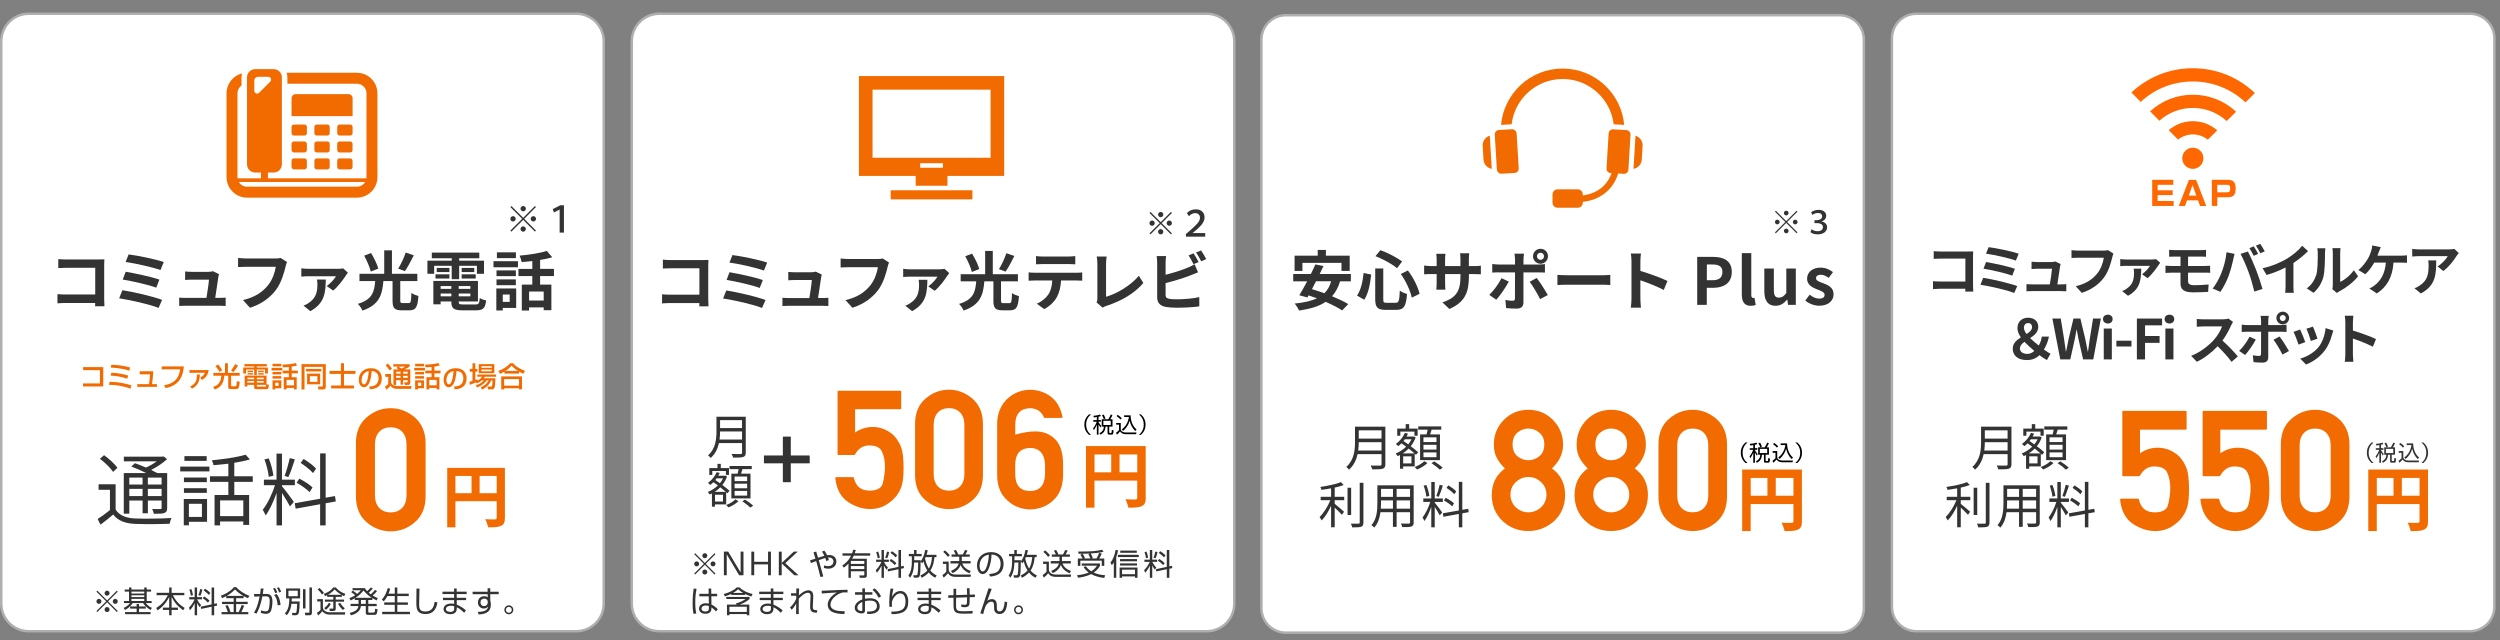<?xml version="1.0" encoding="UTF-8"?>
<svg xmlns="http://www.w3.org/2000/svg" width="1000" height="256" viewBox="0 0 1000 256">
  <rect x="0" y="0" width="1000" height="256" fill="#808080" stroke="none"/>
  <defs>
    <style>
      .cls-1 {
        fill: #ff6700;
      }

      .cls-2 {
        fill: #fff;
      }

      .cls-3 {
        fill: #333;
      }

      .cls-4 {
        fill: #f26b01;
      }

      .cls-5 {
        fill: #afafaf;
      }
    </style>
  </defs>
  <g id="_コンテンツ" data-name="コンテンツ">
    <g>
      <path class="cls-2" d="M514.34,6.08h221.41c5.4,0,9.79,4.39,9.79,9.79v227.41c0,5.4-4.39,9.79-9.79,9.79h-221.41c-5.4,0-9.79-4.39-9.79-9.79V15.87c0-5.41,4.39-9.79,9.79-9.79Z"/>
      <path class="cls-5" d="M735.76,6.58c5.12,0,9.29,4.17,9.29,9.29v227.41c0,5.12-4.17,9.29-9.29,9.29h-221.41c-5.12,0-9.29-4.17-9.29-9.29V15.87c0-5.12,4.17-9.29,9.29-9.29h221.41M735.76,5.58h-221.41c-5.66,0-10.29,4.63-10.29,10.29v227.41c0,5.66,4.63,10.29,10.29,10.29h221.41c5.66,0,10.29-4.63,10.29-10.29V15.87c0-5.66-4.63-10.29-10.29-10.29h0Z"/>
    </g>
    <g>
      <rect class="cls-2" x="756.76" y="5.5" width="241" height="247" rx="9.79" ry="9.79"/>
      <path class="cls-5" d="M987.97,6c5.12,0,9.29,4.17,9.29,9.29v227.41c0,5.12-4.17,9.29-9.29,9.29h-221.41c-5.12,0-9.29-4.17-9.29-9.29V15.29c0-5.12,4.17-9.29,9.29-9.29h221.41M987.97,5h-221.41c-5.66,0-10.29,4.63-10.29,10.29v227.41c0,5.66,4.63,10.29,10.29,10.29h221.41c5.66,0,10.29-4.63,10.29-10.29V15.29c0-5.66-4.63-10.29-10.29-10.29h0Z"/>
    </g>
    <g>
      <rect class="cls-2" x="252.71" y="5.5" width="241" height="247" rx="11" ry="11"/>
      <path class="cls-5" d="M482.71,6c5.79,0,10.5,4.71,10.5,10.5v224.99c0,5.79-4.71,10.5-10.5,10.5h-218.99c-5.79,0-10.5-4.71-10.5-10.5V16.5c0-5.79,4.71-10.5,10.5-10.5h218.99M482.71,5h-218.99c-6.33,0-11.5,5.18-11.5,11.5v224.99c0,6.33,5.18,11.5,11.5,11.5h218.99c6.33,0,11.5-5.18,11.5-11.5V16.5c0-6.33-5.18-11.5-11.5-11.5h0Z"/>
    </g>
    <g>
      <path class="cls-3" d="M279.71,122.55c.03-.41.03-.84.03-1.33h-11.63c-.99,0-2.45.08-3.29.15v-3.65c.89.08,2.04.15,3.19.15h11.75v-10.56h-11.45c-1.07,0-2.45.05-3.16.1v-3.54c.94.1,2.27.15,3.16.15h12.83c.74,0,1.81-.03,2.24-.05-.03.59-.08,1.61-.08,2.35v13.21c0,.89.05,2.24.1,3.01h-3.7Z"/>
      <path class="cls-3" d="M306.21,120l-1.4,3.19c-3.44-1.43-11.5-3.19-15.58-3.8l1.28-3.21c4.36.66,12.21,2.5,15.71,3.82ZM305.14,111.99l-1.25,3.19c-2.93-1.12-9.46-2.6-13.26-3.21l1.17-3.08c3.65.61,10.12,1.99,13.33,3.11ZM306.87,105.03l-1.3,3.19c-2.96-1.1-10.2-2.73-13.79-3.19l1.2-3.01c3.34.41,10.68,1.89,13.9,3.01Z"/>
      <path class="cls-3" d="M328.85,119.21c.66,0,1.83-.03,2.5-.1v3.29c-.51-.03-1.76-.08-2.42-.08h-13.44c-.92,0-1.55.03-2.52.08v-3.31c.69.08,1.63.13,2.52.13h8.26c.36-2.17.92-5.79.99-7.22h-6.88c-.82,0-1.81.08-2.55.13v-3.37c.66.08,1.84.15,2.52.15h6.53c.54,0,1.58-.1,1.91-.28l2.45,1.2c-.13.33-.2.82-.25,1.07-.2,1.5-.87,5.89-1.25,8.31h1.63Z"/>
      <path class="cls-3" d="M355.61,105c-.23.51-.43,1.22-.56,1.79-.59,2.5-1.71,6.45-3.83,9.28-2.32,3.06-5.71,5.58-10.25,7.04l-2.78-3.06c5.05-1.17,7.93-3.39,9.99-5.97,1.68-2.12,2.65-5.02,2.98-7.19h-11.88c-1.15,0-2.37.05-3.03.1v-3.59c.77.08,2.22.2,3.06.2h11.78c.51,0,1.33-.03,2.01-.2l2.5,1.61Z"/>
      <path class="cls-3" d="M379.7,109.26c-.25.28-.61.76-.76,1.02-.89,1.43-3.26,4.64-5.07,6.04l-2.55-1.78c1.45-.99,3.06-2.8,3.67-3.88h-11.07c-.84,0-1.71.05-2.65.15v-3.29c.79.13,1.81.2,2.65.2h11.83c.56,0,1.66-.05,2.07-.18l1.89,1.71ZM370.96,111.94c-.15,4.77-.15,9.26-6.12,12.52l-2.7-2.17c.66-.26,1.3-.56,2.07-1.1,2.88-1.96,3.42-4.23,3.42-7.45,0-.61-.08-1.27-.18-1.81h3.52Z"/>
      <path class="cls-3" d="M403.73,121.27c.82,0,.97-.56,1.07-4.03.66.51,1.99,1.02,2.78,1.22-.31,4.46-1.07,5.66-3.6,5.66h-3.03c-2.88,0-3.59-.97-3.59-3.88v-7.7h-3.62c-.43,5.35-1.61,9.43-8.29,11.68-.33-.82-1.15-2.04-1.84-2.65,5.84-1.73,6.53-4.87,6.88-9.03h-6.22v-2.86h9.79v-9.31h3.06v9.31h10.05v2.86h-6.76v7.67c0,.89.13,1.05.97,1.05h2.35ZM388.74,108.8c-.38-1.66-1.53-4.28-2.63-6.3l2.73-1.05c1.15,1.91,2.42,4.44,2.86,6.17l-2.96,1.17ZM405.75,102.38c-1.15,2.27-2.42,4.72-3.52,6.27l-2.65-.99c1.07-1.71,2.32-4.36,2.96-6.37l3.21,1.1Z"/>
      <path class="cls-3" d="M430.57,109.11c.54,0,1.63-.05,2.32-.15v3.31c-.64-.05-1.61-.08-2.32-.08h-6.14c-.15,2.63-.71,4.77-1.63,6.55-.89,1.76-2.86,3.75-5.12,4.9l-2.98-2.17c1.81-.69,3.6-2.17,4.62-3.65,1.05-1.58,1.48-3.49,1.58-5.63h-7.01c-.74,0-1.73.05-2.45.1v-3.34c.77.08,1.66.15,2.45.15h16.7ZM417.14,105.62c-.89,0-1.96.05-2.73.1v-3.29c.82.13,1.86.18,2.7.18h10.25c.87,0,1.89-.05,2.75-.18v3.29c-.89-.05-1.86-.1-2.75-.1h-10.22Z"/>
      <path class="cls-3" d="M438.62,120.96c.31-.64.33-1.07.33-1.66v-13.82c0-.97-.13-2.17-.28-2.88h4c-.15.97-.25,1.89-.25,2.88v13.23c4.16-1.17,9.84-4.44,13.11-8.41l1.81,2.88c-3.49,4.18-8.8,7.22-14.79,9.18-.36.13-.92.31-1.53.69l-2.4-2.09Z"/>
      <path class="cls-3" d="M466.23,117.96c0,1.1.51,1.38,1.66,1.61.76.1,1.81.15,2.96.15,2.65,0,6.78-.33,8.87-.89v3.72c-2.4.36-6.27.54-9.08.54-1.66,0-3.19-.13-4.28-.31-2.22-.38-3.49-1.61-3.49-3.8v-13.9c0-.56-.08-1.86-.2-2.65h3.77c-.13.79-.2,1.94-.2,2.65v4.82c3.01-.74,6.55-1.86,8.82-2.83.92-.36,1.78-.77,2.78-1.38l1.38,3.24c-.99.41-2.14.89-2.98,1.2-2.58,1.02-6.68,2.29-10,3.11v4.72ZM477.4,105.69c-.51-1.05-1.3-2.55-1.99-3.52l2.01-.84c.64.94,1.55,2.55,2.04,3.49l-2.06.87ZM480.43,100.18c.69.94,1.61,2.58,2.06,3.47l-2.01.87c-.54-1.07-1.35-2.55-2.07-3.52l2.01-.82Z"/>
    </g>
    <g>
      <path class="cls-3" d="M460.19,93.75l-.4-.4,4.1-4.09-4.1-4.09.4-.4,4.09,4.1,4.09-4.1.4.4-4.1,4.09,4.1,4.09-.4.4-4.09-4.1-4.09,4.1ZM461.89,89.26c0,.57-.47,1.05-1.05,1.05s-1.06-.47-1.06-1.05.48-1.05,1.06-1.05,1.05.48,1.05,1.05ZM465.33,85.83c0,.56-.45,1.05-1.05,1.05s-1.05-.48-1.05-1.05.48-1.06,1.05-1.06,1.05.48,1.05,1.06ZM465.33,92.69c0,.57-.45,1.06-1.05,1.06s-1.05-.48-1.05-1.06.48-1.05,1.05-1.05,1.05.48,1.05,1.05ZM468.77,89.26c0,.57-.47,1.05-1.06,1.05s-1.05-.47-1.05-1.05.48-1.05,1.05-1.05,1.06.48,1.06,1.05Z"/>
      <path class="cls-3" d="M474.78,85.21c.87-.9,1.91-1.48,3.61-1.48,2.17,0,3.43,1.37,3.43,3.18,0,2.05-1.52,3.52-3.71,5.42l-1.07.87v.03h5.04v1.45h-7.71v-1.07l1.33-1.14c2.85-2.51,4.3-3.81,4.3-5.4,0-1.04-.76-1.82-1.92-1.82-.91,0-1.75.44-2.52,1.23l-.78-1.25Z"/>
    </g>
    <g>
      <path class="cls-3" d="M278.05,229.82l-.38-.38,3.9-3.89-3.9-3.89.38-.38,3.88,3.9,3.89-3.9.38.38-3.9,3.89,3.9,3.89-.38.38-3.89-3.9-3.88,3.9ZM279.67,225.55c0,.54-.44,1-.99,1s-1.01-.44-1.01-1,.46-1,1.01-1,.99.46.99,1ZM282.93,222.28c0,.53-.43,1-1,1s-1-.46-1-1,.46-1.01,1-1.01,1,.46,1,1.01ZM282.93,228.81c0,.54-.43,1.01-1,1.01s-1-.46-1-1.01.46-1,1-1,1,.46,1,1ZM286.21,225.55c0,.54-.44,1-1.01,1s-.99-.44-.99-1,.46-1,.99-1,1.01.46,1.01,1Z"/>
      <path class="cls-3" d="M291.28,220.65l4.97,8.34v-8.34h1.14v9.45h-1.74l-4.95-8.34v8.34h-1.15v-9.45h1.74Z"/>
      <path class="cls-3" d="M307.22,225.75h-5.54v4.35h-1.15v-9.45h1.15v4.07h5.54v-4.07h1.15v9.45h-1.15v-4.35Z"/>
      <path class="cls-3" d="M317.51,220.65h1.57l-4.98,4.61,5.3,4.85h-1.66l-5.06-4.75v4.75h-1.15v-9.45h1.15v4.52l4.82-4.52Z"/>
      <path class="cls-3" d="M329.71,220.25c.26.32.59.72,1.13,1.81.43-.06.7-.07.82-.07,1.39,0,2.89.8,2.89,2.6,0,1.58-1.16,2.88-3.2,2.88-.84,0-1.43-.18-1.83-.32l.16-1.01c.34.13.79.31,1.52.31,1.62,0,2.18-1.01,2.18-1.81,0-.29-.1-1.63-1.87-1.65-.12,0-.19.01-.26.01.14.37.2.62.3,1.06l-1.12.32c-.06-.43-.1-.64-.3-1.19-.41.12-.63.19-2.63.88,1.36,4.75,1.39,4.87,1.82,6.51l-1.16.22c-.66-2.7-.77-3.06-1.69-6.36-1.01.36-1.49.55-2.1.8l-.36-1.09c.21-.06,1.79-.58,2.16-.7-.08-.26-.74-2.43-.77-2.52l1.08-.3c.07.26.28.91.41,1.35.05.16.28.96.32,1.12,1.27-.43,1.92-.62,2.53-.79-.6-1.22-.78-1.43-.96-1.63l.94-.43Z"/>
      <path class="cls-3" d="M342.32,219.96c-.14.53-.25.89-.43,1.36h6.18v.94h-6.56c-.28.6-.5,1-.66,1.23h5.87v6.68c0,.23,0,.95-.89.95h-1.92l-.19-.97h1.75c.26.01.26-.17.26-.32v-1.33h-5.38v2.63h-.97v-5.7c-.73.8-1.43,1.32-1.85,1.62l-.62-.86c1.48-.92,2.68-2.19,3.52-3.92h-3.43v-.94h3.84c.27-.74.34-1.03.43-1.4l1.07.05ZM345.72,224.38h-5.38v1.2h5.38v-1.2ZM345.72,226.43h-5.38v1.21h5.38v-1.21Z"/>
      <path class="cls-3" d="M350.44,224.74v-.88h2.17v-3.87h.96v3.87h1.97v.88h-1.97c.49.96.89,1.55,1.62,2.28l-.58.85c-.55-.74-.79-1.16-1.04-1.7v4.94h-.96v-4.89c-.6,1.28-1.14,2.05-1.88,2.88l-.41-1.03c1.39-1.38,2.09-2.97,2.23-3.32h-2.11ZM351.07,223.3c-.11-.88-.27-1.5-.59-2.45l.79-.22c.31.83.52,1.57.66,2.42l-.86.24ZM354.07,223.05c.48-1.02.66-2.1.72-2.42l.88.18c-.25,1.28-.56,2.03-.8,2.52l-.79-.28ZM361.46,226.3l.13.94-1.18.25v3.62h-1.02v-3.42l-4.19.88-.16-.9,4.34-.92v-6.75h1.02v6.54l1.04-.23ZM357.9,226.04c-.5-.59-1.04-1.09-2.09-1.74l.58-.72c.89.53,1.45.97,2.16,1.7l-.65.75ZM358.24,222.94c-.85-.95-1.6-1.46-2.06-1.78l.58-.68c.37.22,1.08.65,2.12,1.7l-.63.76Z"/>
      <path class="cls-3" d="M374.58,221.91v.95h-.8c-.17,1.92-.58,3.79-1.66,5.37,1,1.19,2.03,1.69,2.54,1.94l-.56.91c-.48-.23-1.55-.76-2.6-2.08-1.03,1.13-2.17,1.78-2.78,2.11l-.57-.89c1.5-.76,2.27-1.45,2.78-2.03-.72-1.1-1.2-2.35-1.52-3.65-.24.38-.34.52-.54.76l-.62-.66c-.06,3.42-.1,5.21-.5,5.95-.28.48-.74.48-1.13.48h-1.1l-.21-.97h1.1c.41.01.49-.17.54-.26.24-.54.35-3.85.32-4.83h-1.61c-.11,3.72-1.01,5.21-1.64,6.08l-.66-.92c1.1-1.52,1.37-3.49,1.37-5.37v-2.28h-1.21v-.94h2.1v-1.59h1v1.59h2.03v.94h-2.97v1.57h2.59c0,.16,0,.26-.01.47.7-.84,1.57-2.79,1.81-4.59l1,.13c-.07.42-.17.98-.45,1.81h3.98ZM370.24,222.86c-.06.14-.11.26-.24.55.48,2.34,1.37,3.74,1.54,4.01.31-.53,1.02-1.69,1.27-4.56h-2.57Z"/>
      <path class="cls-3" d="M379.47,224.63v3.42c.42,1.76,2.23,1.76,2.83,1.76h6.07l-.17.95h-5.9c-2.21,0-2.86-1.07-3.09-1.49-.48.65-1.15,1.33-1.75,1.78l-.49-1.03c.68-.44.98-.71,1.55-1.36v-3.08h-1.36v-.95h2.32ZM379.16,222.75c-.56-.74-1.18-1.39-1.87-1.99l.66-.62c1.03.8,1.68,1.62,1.97,1.97l-.76.65ZM388.25,224.45v.94h-3.34c.32.91,1.08,2.15,3.41,3.02l-.56.91c-2.63-1.2-3.21-2.65-3.5-3.36-.6,1.67-1.98,2.72-3.23,3.3l-.65-.89c2.05-.9,2.78-1.86,3.14-2.99h-3.32v-.94h3.5v-1.74h-3.07v-.91h1.62c-.41-.97-.63-1.27-.81-1.51l.94-.29c.47.67.74,1.38.89,1.8h1.84c.32-.52.67-1.22.89-1.8l1,.23c-.05.12-.47,1-.86,1.57h1.75v.91h-3.18v1.74h3.56Z"/>
      <path class="cls-3" d="M395.66,229.6c1.88-.17,2.88-.47,3.55-1.14.92-.92,1.04-2.29,1.04-3.02,0-1.4-.7-3.55-3.65-3.63-.02,2.41-.92,7.84-3.57,7.84-1.4,0-2.24-1.68-2.24-3.44,0-2.97,2.09-5.37,5.65-5.37,3.33,0,4.99,2.04,4.99,4.68,0,4.56-3.84,4.98-5.42,5.1l-.35-1.01ZM393.54,222.64c-1.71,1.26-1.71,3.35-1.71,3.66,0,.9.3,2.27,1.23,2.27.64,0,1.03-.64,1.27-1.09.36-.71,1.13-2.79,1.21-5.61-.43.07-1.21.19-2,.78Z"/>
      <path class="cls-3" d="M414.67,221.91v.95h-.8c-.17,1.92-.57,3.79-1.65,5.37,1,1.19,2.03,1.69,2.54,1.94l-.56.91c-.48-.23-1.55-.76-2.6-2.08-1.03,1.13-2.17,1.78-2.78,2.11l-.58-.89c1.5-.76,2.27-1.45,2.78-2.03-.72-1.1-1.2-2.35-1.52-3.65-.24.38-.34.52-.54.76l-.62-.66c-.06,3.42-.1,5.21-.5,5.95-.28.48-.74.48-1.13.48h-1.1l-.2-.97h1.1c.41.01.49-.17.54-.26.24-.54.35-3.85.32-4.83h-1.61c-.11,3.72-1.01,5.21-1.64,6.08l-.66-.92c1.1-1.52,1.37-3.49,1.37-5.37v-2.28h-1.21v-.94h2.1v-1.59h1v1.59h2.03v.94h-2.97v1.57h2.59c0,.16,0,.26-.01.47.7-.84,1.57-2.79,1.81-4.59l.99.13c-.07.42-.17.98-.44,1.81h3.98ZM410.33,222.86c-.06.14-.11.26-.24.55.48,2.34,1.37,3.74,1.54,4.01.31-.53,1.02-1.69,1.27-4.56h-2.57Z"/>
      <path class="cls-3" d="M419.55,224.63v3.42c.42,1.76,2.23,1.76,2.83,1.76h6.07l-.17.95h-5.9c-2.21,0-2.85-1.07-3.09-1.49-.48.65-1.15,1.33-1.75,1.78l-.49-1.03c.68-.44.98-.71,1.55-1.36v-3.08h-1.36v-.95h2.31ZM419.24,222.75c-.56-.74-1.17-1.39-1.87-1.99l.66-.62c1.03.8,1.68,1.62,1.97,1.97l-.76.65ZM428.33,224.45v.94h-3.33c.32.91,1.08,2.15,3.41,3.02l-.56.91c-2.63-1.2-3.21-2.65-3.5-3.36-.6,1.67-1.98,2.72-3.23,3.3l-.65-.89c2.05-.9,2.78-1.86,3.14-2.99h-3.32v-.94h3.5v-1.74h-3.07v-.91h1.62c-.41-.97-.64-1.27-.82-1.51l.94-.29c.47.67.74,1.38.89,1.8h1.83c.32-.52.67-1.22.89-1.8l1,.23c-.05.12-.47,1-.86,1.57h1.75v.91h-3.18v1.74h3.56Z"/>
      <path class="cls-3" d="M441.69,231.19c-1.82-.22-3.62-.67-5.23-1.55-2.1,1.03-4.23,1.33-5.23,1.46l-.43-1.01c1.64-.17,3.13-.43,4.69-1.07-1.23-.9-1.78-1.75-2.06-2.22l.86-.32c.43.55,1.08,1.32,2.21,2.04,1.29-.78,1.98-1.78,2.3-2.25h-6.11v-.89h7.33v.89c-.3.54-.97,1.69-2.54,2.77.91.38,2.03.84,4.59,1.08l-.38,1.07ZM438.61,223.4c.52-.89.88-1.75,1.05-2.29l1.04.32c-.38.88-.59,1.24-1.02,1.97h2.03v2.95h-1.01v-2.08h-8.56v2.08h-1.01v-2.95h1.87c-.12-.28-.43-.94-.83-1.55l.86-.35c-.47.01-.99.01-1.58.01l-.18-.89c5.46.02,7.42-.2,9.57-.73l.58.82c-1.39.36-3.67.63-5.12.68.44.78.7,1.51.81,1.82l-.47.18h1.96ZM436.17,223.4c-.23-.59-.5-1.15-.81-1.72l.62-.26c-.79.05-2.09.07-2.91.08.29.46.7,1.21.89,1.75l-.35.14h2.57Z"/>
      <path class="cls-3" d="M446.5,231.11h-.98v-6.14c-.37.61-.56.84-.8,1.1l-.54-1.07c1.13-1.28,1.75-3.23,2.06-5.04l1,.16c-.12.65-.3,1.55-.73,2.72v8.26ZM455.5,222.83h-8.35v-.9h8.35v.9ZM455,231.11h-1v-.55h-5.18v.55h-.98v-4.09h7.16v4.09ZM454.8,224.5h-6.78v-.88h6.78v.88ZM454.8,226.21h-6.78v-.86h6.78v.86ZM454.71,221.13h-6.61v-.88h6.61v.88ZM454,227.88h-5.18v1.81h5.18v-1.81Z"/>
      <path class="cls-3" d="M457.77,224.74v-.88h2.17v-3.87h.96v3.87h1.97v.88h-1.97c.49.96.89,1.55,1.62,2.28l-.58.85c-.55-.74-.79-1.16-1.04-1.7v4.94h-.96v-4.89c-.6,1.28-1.14,2.05-1.88,2.88l-.41-1.03c1.39-1.38,2.09-2.97,2.23-3.32h-2.11ZM458.4,223.3c-.11-.88-.27-1.5-.59-2.45l.79-.22c.31.83.52,1.57.66,2.42l-.86.24ZM461.4,223.05c.48-1.02.66-2.1.72-2.42l.88.18c-.25,1.28-.56,2.03-.8,2.52l-.79-.28ZM468.79,226.3l.13.94-1.18.25v3.62h-1.02v-3.42l-4.19.88-.16-.9,4.34-.92v-6.75h1.02v6.54l1.04-.23ZM465.23,226.04c-.5-.59-1.04-1.09-2.09-1.74l.58-.72c.89.53,1.45.97,2.16,1.7l-.65.75ZM465.57,222.94c-.85-.95-1.6-1.46-2.06-1.78l.58-.68c.37.22,1.08.65,2.12,1.7l-.63.76Z"/>
      <path class="cls-3" d="M278.62,235.52c-.17.83-.52,2.64-.52,5.53,0,2.33.25,3.62.4,4.34l-1.07.16c-.12-.43-.38-1.44-.38-4.35s.29-4.89.42-5.79l1.15.12ZM283.46,237.51l-.02-2.1h1.05l.02,2.1h2.35v1.01h-2.31l.02,3.3c1.13.56,1.67,1.01,2.54,1.82l-.72.96c-.7-.85-1.34-1.32-1.82-1.66v.34c0,.61,0,2.23-2.44,2.23-2.01,0-2.53-1.29-2.53-2.06,0-1.21,1.08-2.16,2.69-2.16.42,0,.83.05,1.25.17l-.05-2.94h-3.75v-1.01h3.72ZM283.55,242.44c-.29-.12-.61-.25-1.21-.25-1.13,0-1.74.54-1.74,1.25,0,.4.21,1.16,1.61,1.16s1.34-.92,1.34-1.31v-.85Z"/>
      <path class="cls-3" d="M298.05,237.97h-5.58v-.41c-1.17.59-2.04.83-2.54.97l-.41-.92c2.07-.53,4.27-1.63,5.17-2.66h1.12c1.58,1.5,3.36,2.22,5.22,2.65l-.48,1c-.47-.14-1.26-.38-2.49-1v.37ZM299.73,241.84v4.26h-1v-.47h-6.96v.47h-.99v-4.26h3.85l-.26-.5c.97-.23,2.38-.67,3.84-1.73h-7.7v-.83h9.32v.83c-1.32,1.17-3.04,1.88-3.98,2.23h3.89ZM298.73,242.69h-6.96v2.09h6.96v-2.09ZM297.27,237.18c-1.13-.65-1.69-1.2-2.02-1.5-.31.32-.85.82-2.04,1.5h4.05Z"/>
      <path class="cls-3" d="M308.32,236.66l-.03-1.27h1.06v1.27h3.99v.96h-3.97v1.5h3.75v.94h-3.74v1.79c1.38.56,2.57,1.32,3.67,2.3l-.71.94c-1.1-1.04-1.74-1.58-2.95-2.19v.54c0,2.13-1.94,2.24-2.61,2.24-1.58,0-2.68-.86-2.68-2.05,0-.94.77-2.21,3.06-2.21.59,0,.92.07,1.18.13v-1.49h-4.46v-.94h4.45v-1.5h-4.65v-.96h4.64ZM308.36,242.5c-.28-.08-.66-.2-1.31-.2-1.1,0-2,.46-2,1.32s.97,1.13,1.69,1.13c1.58,0,1.62-.84,1.62-1.39v-.85Z"/>
      <path class="cls-3" d="M319.65,235.38c-.07,1.29-.08,1.63-.11,2.78.1-.1,2.05-2.05,3.79-2.05,2.08,0,1.99,2.04,1.96,2.75l-.11,2.43c-.01.37-.05.97-.05,1.33,0,.78.08,1.16.54,1.31.28.08.83.18,1.28.18l-.26,1.01c-1.71-.14-2.64-.26-2.64-2.64,0-.28.02-.89.04-1.2l.12-2.43c.04-.74.06-1.74-1.07-1.74-1.57,0-3.54,2.27-3.62,2.38-.03,1.61-.04,2.24-.04,3.73,0,1.32.01,1.88.03,2.41h-1.08c.02-1.13.04-1.45.06-4.27-.49,1-.89,1.52-1.79,2.58l-.7-.98c1.1-.92,1.96-2.16,2.5-3.51v-1.15h-2.08s0-1,0-1h2.09c0-.2.02-1.85.02-1.91h1.12Z"/>
      <path class="cls-3" d="M339.03,237c-.38-.02-.75-.05-1.23-.05-.66,0-.84.06-1.12.14-2.28.74-4.49,2.69-4.49,4.75,0,1.5,1.21,2.25,3.26,2.52,1.08.14,1.93.12,2.46.11l-.17,1.15c-2.53-.05-3.93-.36-5.08-.98-.96-.53-1.58-1.62-1.58-2.69,0-2.18,1.78-3.89,3.68-4.95-2.36.11-3.5.2-6.03.41l-.06-1.12c1,0,6.44-.3,7.65-.32.34-.01,2.45-.06,2.69-.07l.02,1.1Z"/>
      <path class="cls-3" d="M344.92,235.36h1.06v1.51h2.97v1h-2.97v1.64c.39-.07,1.02-.2,1.97-.2.68,0,1.93.1,2.78.76.67.53,1.15,1.46,1.15,2.48,0,3.14-3.83,3.08-4.91,3.06l-.2-.98c1.57.01,4.01.01,4.01-2.18s-2.11-2.21-2.91-2.21c-.4,0-1.21.02-1.88.25v3.69c0,.42,0,1.19-1.38,1.19-1.46,0-2.72-.88-2.72-2.25s1.08-2.65,3.04-3.33v-1.91h-2.9v-1h2.9v-1.51ZM344.92,240.79c-1.65.66-2,1.76-2,2.23,0,.88.71,1.38,1.55,1.38.26,0,.46-.04.46-.37v-3.24ZM349.79,235.32c1.02.76,1.99,1.91,2.62,3.25l-.98.55c-.66-1.33-1.18-2.05-2.42-3.17l.79-.64Z"/>
      <path class="cls-3" d="M357.34,235.5c-.38,1.52-.5,2.69-.55,3.25.68-1.4,1.88-2.35,3.43-2.35,1.75,0,3.08,1.49,3.08,4.29,0,3.69-2.09,4.98-6.62,4.98l-.2-1.02c3.41.02,5.73-.48,5.73-3.9,0-.59,0-3.39-2.11-3.39-1.68,0-2.7,1.86-2.96,2.38-.24.47-.42.97-.42,1.49,0,.13.11,1.26.12,1.4l-1.07.16c-.05-.38-.08-.84-.08-1.59,0-.56,0-2.84.53-5.8l1.13.12Z"/>
      <path class="cls-3" d="M371.46,236.66l-.02-1.27h1.05v1.27h3.99v.96h-3.97v1.5h3.76v.94h-3.74v1.79c1.38.56,2.57,1.32,3.67,2.3l-.71.94c-1.1-1.04-1.74-1.58-2.95-2.19v.54c0,2.13-1.94,2.24-2.62,2.24-1.58,0-2.67-.86-2.67-2.05,0-.94.77-2.21,3.06-2.21.59,0,.92.07,1.17.13v-1.49h-4.46v-.94h4.45v-1.5h-4.65v-.96h4.64ZM371.5,242.5c-.28-.08-.66-.2-1.31-.2-1.1,0-2,.46-2,1.32s.97,1.13,1.69,1.13c1.58,0,1.62-.84,1.62-1.39v-.85Z"/>
      <path class="cls-3" d="M387.81,235.29c.02.41.05,2.22.06,2.58l2.1-.06v1l-2.09.07c0,2.58-.08,2.84-.23,3.17-.36.83-1.32.83-1.69.83-.48,0-.96-.05-1.43-.13v-.98c.29.05.91.14,1.4.14.3,0,.68-.01.8-.47.07-.29.07-.52.1-2.52l-4.39.14-.02,3.2c-.01,2.18.67,2.24,3.33,2.24,1.94,0,2.77-.1,3.29-.16v1.04c-.38.02-1.13.08-3.07.08s-3.2-.01-3.95-.82c-.32-.36-.62-.82-.62-2.52v-3.05l-2.08.07-.02-1.01,2.1-.07v-2.54h1.07v2.51s4.38-.14,4.38-.14c0-1.36-.07-2.13-.11-2.59l1.07-.02Z"/>
      <path class="cls-3" d="M396.69,235.58c-.46.97-1.65,4.43-1.78,4.77.34-.26.88-.71,1.85-.71,1.97,0,1.97,1.91,1.97,2.82v.47c0,.68,0,1.61,1.08,1.61.65,0,1.77-.12,2.06-3.93l1.04.29c-.2,2.05-.54,4.7-3.15,4.7-1.07,0-1.76-.6-2.02-1.42-.07-.25-.11-.48-.11-1.32v-.32c0-.91-.05-1.88-1.09-1.88-.81,0-1.79.64-2.38,1.96-.23.53-.48,1.48-.9,3.02l-1.15-.34c.47-1.14,2.11-6.36,2.47-7.41.36-1.08.61-1.82.83-2.57l1.27.26Z"/>
      <path class="cls-3" d="M409.2,243.93c0,.98-.8,1.79-1.79,1.79s-1.79-.8-1.79-1.79.8-1.79,1.79-1.79,1.79.78,1.79,1.79ZM406.22,243.93c0,.65.53,1.18,1.19,1.18s1.18-.53,1.18-1.18-.54-1.19-1.18-1.19-1.19.53-1.19,1.19Z"/>
    </g>
    <g>
      <rect class="cls-4" x="356.28" y="76.11" width="32.68" height="3.63"/>
      <path class="cls-4" d="M343.57,30.42v39.95h22.7v3.93h12.71v-3.93h22.7V30.42h-58.1ZM368.08,67.1v-1.82h9.08v1.82h-9.08ZM396.23,63.1h-47.21v-27.24h47.21v27.24Z"/>
    </g>
    <g>
      <rect class="cls-2" x=".5" y="5.5" width="241" height="247" rx="11" ry="11"/>
      <path class="cls-5" d="M230.5,6c5.79,0,10.5,4.71,10.5,10.5v224.99c0,5.79-4.71,10.5-10.5,10.5H11.5c-5.79,0-10.5-4.71-10.5-10.5V16.5c0-5.79,4.71-10.5,10.5-10.5h218.99M230.5,5H11.5C5.18,5,0,10.18,0,16.5v224.99c0,6.33,5.18,11.5,11.5,11.5h218.99c6.33,0,11.5-5.18,11.5-11.5V16.5c0-6.33-5.18-11.5-11.5-11.5h0Z"/>
    </g>
    <g>
      <path class="cls-3" d="M38.04,122.53c.03-.41.03-.85.03-1.34h-11.76c-1.01,0-2.48.08-3.33.15v-3.69c.9.08,2.06.15,3.22.15h11.89v-10.68h-11.58c-1.08,0-2.48.05-3.2.1v-3.58c.95.1,2.29.15,3.2.15h12.97c.75,0,1.83-.03,2.27-.05-.03.59-.08,1.62-.08,2.37v13.36c0,.9.05,2.27.1,3.04h-3.74Z"/>
      <path class="cls-3" d="M64.84,119.95l-1.42,3.22c-3.48-1.44-11.63-3.22-15.76-3.84l1.29-3.25c4.41.67,12.35,2.53,15.89,3.87ZM63.76,111.85l-1.26,3.22c-2.97-1.13-9.57-2.63-13.41-3.25l1.19-3.12c3.69.62,10.24,2.01,13.49,3.15ZM65.51,104.81l-1.32,3.22c-2.99-1.11-10.31-2.76-13.95-3.22l1.21-3.04c3.38.41,10.8,1.91,14.05,3.04Z"/>
      <path class="cls-3" d="M87.74,119.15c.67,0,1.86-.03,2.53-.1v3.33c-.52-.03-1.78-.08-2.45-.08h-13.59c-.93,0-1.57.03-2.55.08v-3.35c.7.08,1.65.13,2.55.13h8.35c.36-2.19.93-5.85,1.01-7.3h-6.96c-.83,0-1.83.08-2.58.13v-3.4c.67.08,1.86.15,2.55.15h6.6c.54,0,1.6-.1,1.93-.28l2.48,1.21c-.13.34-.21.83-.26,1.08-.21,1.52-.88,5.96-1.26,8.41h1.65Z"/>
      <path class="cls-3" d="M114.81,104.79c-.23.52-.44,1.24-.57,1.81-.59,2.53-1.73,6.52-3.87,9.39-2.35,3.09-5.78,5.65-10.37,7.12l-2.81-3.09c5.11-1.19,8.02-3.43,10.11-6.03,1.7-2.14,2.68-5.08,3.02-7.27h-12.02c-1.16,0-2.4.05-3.07.1v-3.64c.77.08,2.24.21,3.09.21h11.91c.52,0,1.34-.03,2.04-.21l2.53,1.62Z"/>
      <path class="cls-3" d="M139.17,109.09c-.26.28-.62.77-.77,1.03-.9,1.44-3.3,4.69-5.13,6.11l-2.58-1.81c1.47-1.01,3.09-2.84,3.71-3.92h-11.19c-.85,0-1.73.05-2.68.15v-3.33c.8.13,1.83.21,2.68.21h11.96c.57,0,1.68-.05,2.09-.18l1.91,1.73ZM130.33,111.8c-.16,4.82-.16,9.36-6.19,12.66l-2.73-2.19c.67-.26,1.32-.57,2.09-1.11,2.91-1.99,3.46-4.28,3.46-7.53,0-.62-.08-1.29-.18-1.83h3.56Z"/>
      <path class="cls-3" d="M163.48,121.24c.83,0,.98-.57,1.08-4.07.67.52,2.01,1.03,2.81,1.24-.31,4.51-1.08,5.72-3.64,5.72h-3.07c-2.91,0-3.64-.98-3.64-3.92v-7.79h-3.66c-.44,5.42-1.62,9.54-8.38,11.81-.33-.83-1.16-2.06-1.86-2.68,5.91-1.75,6.6-4.93,6.96-9.13h-6.29v-2.89h9.9v-9.41h3.09v9.41h10.16v2.89h-6.83v7.76c0,.9.13,1.06.98,1.06h2.37ZM148.32,108.63c-.39-1.68-1.55-4.33-2.66-6.37l2.76-1.06c1.16,1.93,2.45,4.49,2.89,6.24l-2.99,1.19ZM165.52,102.13c-1.16,2.29-2.45,4.77-3.56,6.34l-2.68-1.01c1.08-1.73,2.35-4.41,2.99-6.45l3.25,1.11Z"/>
      <path class="cls-3" d="M173.68,109.51h-2.71v-5.23h9.72v-.98h-7.97v-2.27h19v2.27h-8.05v.98h9.93v5.23h-2.84v-3.2h-7.09v5.36h-2.99v-5.36h-7.01v3.2ZM190.21,121.78c1.29,0,1.52-.39,1.7-2.58.62.44,1.78.83,2.55.98-.36,3.09-1.19,3.95-4,3.95h-5.42c-3.53,0-4.51-.75-4.51-3.46v-.08h-4.28v1.13h-2.91v-9.36h17.84v8.23h-7.71v.08c0,.95.28,1.11,1.86,1.11h4.87ZM174.2,109.74h5.57v1.68h-5.57v-1.68ZM179.77,108.83h-5.08v-1.65h5.08v1.65ZM176.26,114.43v1.13h4.28v-1.13h-4.28ZM180.54,118.53v-1.11h-4.28v1.11h4.28ZM188.15,114.43h-4.67v1.13h4.67v-1.13ZM188.15,118.53v-1.11h-4.67v1.11h4.67ZM189.7,107.18v1.65h-5.03v-1.65h5.03ZM184.67,109.74h5.62v1.68h-5.62v-1.68Z"/>
      <path class="cls-3" d="M197.39,104.48h9.8v2.42h-9.8v-2.42ZM206.47,123.17h-5.36v1.01h-2.58v-8.79h7.94v7.79ZM206.34,110.46h-7.74v-2.3h7.74v2.3ZM198.6,111.75h7.74v2.32h-7.74v-2.32ZM206.37,103.24h-7.61v-2.32h7.61v2.32ZM201.11,117.81v2.94h2.76v-2.94h-2.76ZM216.04,110.43v3.4h4.51v10.26h-3.07v-1.13h-5.85v1.24h-2.91v-10.37h4.2v-3.4h-5.54v-2.86h5.54v-3.15c-1.44.18-2.91.31-4.28.41-.1-.75-.49-1.91-.83-2.58,3.87-.33,8.2-1.01,10.93-1.88l2.17,2.55c-1.47.44-3.12.77-4.87,1.06v3.58h5.54v2.86h-5.54ZM217.48,116.6h-5.85v3.61h5.85v-3.61Z"/>
    </g>
    <g>
      <path class="cls-4" d="M141.03,39.27c0-.89-.72-1.61-1.61-1.61h-21.19c-.89,0-1.61.72-1.61,1.61v7.19h24.42v-7.19Z"/>
      <path class="cls-4" d="M142.77,29.1h-28.12s0,0,0,0h-.02c.21.57.32,1.18.32,1.83v2.56h27.81c2.12,0,3.83,1.72,3.83,3.83v33.53c0,.17,0,.33-.04.49h-39.38v-2.32h2.29c1.82,0,3.29-1.48,3.29-3.29V30.93c0-.67-.2-1.3-.55-1.83-.58-.88-1.59-1.46-2.73-1.46h-7.38c-1.14,0-2.15.58-2.73,1.46-.35.53-.56,1.15-.56,1.83v34.8c0,1.81,1.47,3.29,3.29,3.29h2.29v2.32h-9.35c-.03-.16-.04-.32-.04-.49v-33.53c0-1.29.64-2.43,1.62-3.13v-3.26c0-.44.07-.87.17-1.29.03-.09.04-.19.07-.27,0,0,0,0,0,0,0,0,0-.01,0-.02-3.58.89-6.24,4.13-6.24,7.97v33.53c0,4.53,3.69,8.21,8.21,8.21h43.94c4.53,0,8.21-3.68,8.21-8.21v-33.53c0-4.53-3.69-8.21-8.21-8.21ZM103.65,37.11c-.17.17-.37.27-.58.31-.01,0-.03,0-.04,0-.63.1-1.3-.37-1.3-1.11v-4.13c0-.8.65-1.45,1.45-1.45h4.13c1,0,1.5,1.21.8,1.92l-4.45,4.45ZM142.77,74.68h-43.94c-1.4,0-2.63-.75-3.29-1.88h50.52c-.66,1.14-1.89,1.88-3.29,1.88Z"/>
      <path class="cls-4" d="M117.56,49.82h4.26c.52,0,.94.42.94.94v2.52c0,.52-.42.94-.94.94h-4.26c-.52,0-.94-.42-.94-.94v-2.52c0-.52.42-.94.94-.94Z"/>
      <path class="cls-4" d="M126.69,49.82h4.26c.52,0,.94.42.94.94v2.52c0,.52-.42.94-.94.94h-4.26c-.52,0-.94-.42-.94-.94v-2.51c0-.52.42-.94.94-.94Z"/>
      <path class="cls-4" d="M135.83,49.82h4.26c.52,0,.94.42.94.94v2.52c0,.52-.42.94-.94.94h-4.26c-.52,0-.94-.42-.94-.94v-2.52c0-.52.42-.94.94-.94Z"/>
      <rect class="cls-4" x="116.61" y="56.58" width="6.14" height="4.4" rx=".94" ry=".94"/>
      <path class="cls-4" d="M126.69,56.58h4.26c.52,0,.94.42.94.94v2.52c0,.52-.42.94-.94.94h-4.26c-.52,0-.94-.42-.94-.94v-2.51c0-.52.42-.94.94-.94Z"/>
      <rect class="cls-4" x="134.88" y="56.58" width="6.14" height="4.4" rx=".94" ry=".94"/>
      <rect class="cls-4" x="116.61" y="63.35" width="6.14" height="4.4" rx=".94" ry=".94"/>
      <path class="cls-4" d="M126.69,63.35h4.26c.52,0,.94.42.94.94v2.52c0,.52-.42.94-.94.94h-4.26c-.52,0-.94-.42-.94-.94v-2.51c0-.52.42-.94.94-.94Z"/>
      <rect class="cls-4" x="134.88" y="63.35" width="6.14" height="4.4" rx=".94" ry=".94"/>
    </g>
    <g>
      <path class="cls-3" d="M46.26,203.85c1.51,2.37,4.23,3.41,7.92,3.54,3.44.16,10.64.06,14.4-.19-.25.54-.6,1.61-.73,2.3-3.5.16-10.2.22-13.67.06-4.14-.16-6.98-1.26-8.9-3.76-1.61,1.39-3.28,2.75-5.08,4.07l-1.14-2.27c1.52-.95,3.31-2.27,4.92-3.57v-8.11h-4.55v-2.21h6.82v10.13ZM45.22,188.76c-.98-1.55-3.25-3.76-5.24-5.24l1.64-1.45c1.99,1.42,4.33,3.54,5.34,5.08l-1.74,1.61ZM51.72,205.46h-2.21v-16.23h9c-1.86-.92-4.1-1.93-6-2.62l1.48-1.33c1.36.47,2.9,1.1,4.39,1.74,1.51-.66,3.06-1.58,4.33-2.49h-13.17v-1.86h15.41l.44-.13,1.45,1.1c-1.67,1.58-4.04,3.16-6.38,4.33.92.44,1.74.88,2.43,1.26h3.98v13.89c0,1.14-.25,1.7-1.07,2.05-.82.32-2.15.35-4.26.35-.09-.57-.38-1.39-.66-1.93,1.48.06,2.84.03,3.22.03.41,0,.54-.13.54-.54v-2.87h-5.49v5.11h-2.12v-5.11h-5.3v5.24ZM51.72,191.03v2.78h5.3v-2.78h-5.3ZM57.02,198.42v-2.87h-5.3v2.87h5.3ZM64.63,191.03h-5.49v2.78h5.49v-2.78ZM64.63,198.42v-2.87h-5.49v2.87h5.49Z"/>
      <path class="cls-3" d="M72.09,186.64h11.68v1.93h-11.68v-1.93ZM82.82,208.71h-7.26v1.42h-2.05v-10.54h9.31v9.12ZM82.73,192.86h-9.16v-1.86h9.16v1.86ZM73.57,195.29h9.16v1.86h-9.16v-1.86ZM82.67,184.34h-8.9v-1.89h8.9v1.89ZM75.56,201.51v5.27h5.21v-5.27h-5.21ZM93.72,192.73v5.27h5.93v11.97h-2.34v-1.39h-9.28v1.58h-2.21v-12.15h5.52v-5.27h-7.36v-2.24h7.36v-5.02c-2.02.25-4.04.44-5.94.6-.06-.57-.41-1.42-.66-1.96,4.74-.47,10.36-1.26,13.51-2.24l1.71,1.89c-1.77.54-3.95.98-6.25,1.36v5.37h7.39v2.24h-7.39ZM97.32,200.15h-9.28v6.31h9.28v-6.31Z"/>
      <path class="cls-3" d="M112.8,194.53c.88.98,4.04,5.15,4.74,6.22l-1.55,1.83c-.57-1.17-2.05-3.6-3.19-5.37v12.94h-2.18v-12.98c-1.17,3.38-2.78,6.88-4.36,9-.25-.66-.82-1.7-1.17-2.27,1.8-2.21,3.79-6.28,4.89-9.82h-4.42v-2.21h5.05v-10.42h2.18v10.42h5.15v2.21h-5.15v.44ZM107.5,190.75c-.16-1.86-.88-4.77-1.71-6.98l1.71-.41c.92,2.18,1.64,5.05,1.86,6.91l-1.86.47ZM117.94,183.74c-.76,2.37-1.74,5.33-2.59,7.1l-1.51-.5c.73-1.86,1.61-4.99,2.08-7.1l2.02.51ZM130.26,201.29v8.87h-2.21v-8.46l-9.79,1.77-.38-2.18,10.17-1.8v-18.12h2.21v17.71l3.73-.66.35,2.15-4.07.73ZM123.85,196.87c-1.07-1.14-3.35-2.75-5.21-3.79l1.1-1.64c1.86.98,4.17,2.43,5.27,3.54l-1.17,1.89ZM125.21,189.23c-1.01-1.2-3.16-2.9-4.96-4.07l1.2-1.58c1.77,1.07,3.95,2.68,4.96,3.85l-1.2,1.8Z"/>
    </g>
    <path class="cls-4" d="M142.35,177.41c0-4.51,1.42-7.98,4.25-10.41,2.81-2.48,6.04-3.72,9.67-3.72,1.81,0,3.52.32,5.14.95,1.62.64,3.13,1.56,4.54,2.76,1.41,1.25,2.47,2.74,3.2,4.47.72,1.73,1.09,3.71,1.09,5.94v21.05c0,4.49-1.43,7.96-4.28,10.41-2.81,2.46-6.04,3.68-9.67,3.68s-6.86-1.23-9.67-3.68c-2.83-2.43-4.25-5.9-4.25-10.41v-21.05ZM162.6,177.81c0-2.16-.58-3.85-1.72-5.07-1.15-1.22-2.68-1.82-4.6-1.82s-3.45.61-4.59,1.82c-1.14,1.22-1.71,2.91-1.71,5.07v20.25c0,2.19.57,3.88,1.71,5.09,1.14,1.21,2.67,1.81,4.59,1.81s3.45-.6,4.6-1.81c1.15-1.21,1.72-2.9,1.72-5.09v-20.25Z"/>
    <path class="cls-4" d="M201.96,207.13c0,1.78-.38,2.68-1.53,3.2-1.09.55-2.73.6-5.17.6-.16-.9-.71-2.4-1.17-3.25,1.56.11,3.33.08,3.88.08.52-.03.71-.19.71-.66v-6.61h-16.51v10.44h-3.28v-23.78h23.07v19.98ZM182.17,197.27h6.45v-6.89h-6.45v6.89ZM198.68,197.27v-6.89h-6.83v6.89h6.83Z"/>
    <g>
      <path class="cls-3" d="M38.95,244.81l-.38-.38,3.9-3.89-3.9-3.89.38-.38,3.89,3.9,3.89-3.9.38.38-3.9,3.89,3.9,3.89-.38.38-3.89-3.9-3.89,3.9ZM40.57,240.55c0,.54-.44,1-.99,1s-1.01-.44-1.01-1,.46-1,1.01-1,.99.46.99,1ZM43.83,237.28c0,.53-.43,1-1,1s-1-.46-1-1,.46-1.01,1-1.01,1,.46,1,1.01ZM43.83,243.81c0,.54-.43,1.01-1,1.01s-1-.46-1-1.01.46-1,1-1,1,.46,1,1ZM47.11,240.55c0,.54-.44,1-1.01,1s-.99-.44-.99-1,.46-1,.99-1,1.01.46,1.01,1Z"/>
      <path class="cls-3" d="M60.43,236.65h-1.74v3.74h1.97v.83h-2.36c.91,1.21,2.06,1.74,2.47,1.93l-.52.84c-.54-.31-2.02-1.14-3.05-2.77h-4.11c-1.07,1.63-2.27,2.34-3.12,2.77l-.49-.83c.37-.17,1.65-.72,2.52-1.94h-2.41v-.83h2.02v-3.74h-1.74v-.84h1.74v-.82h.97v.82h5.13v-.82h.98v.82h1.74v.84ZM54.65,244.83v-1.4h-2.62v-.84h2.62v-.98h.97v.98h2.66v.84h-2.66v1.4h4.61v.86h-10.2v-.86h4.62ZM57.71,236.65h-5.13v.77h5.13v-.77ZM57.71,238.11h-5.13v.73h5.13v-.73ZM57.71,239.55h-5.13v.84h5.13v-.84Z"/>
      <path class="cls-3" d="M67.67,237.14v-2.16h.98v2.16h5.08v.95h-4.56c1.16,2.45,2.95,4.05,4.68,5.07l-.58.97c-2.58-1.89-3.69-3.44-4.63-5.37v4.29h2.53v.91h-2.53v2.15h-.98v-2.15h-2.51v-.91h2.51v-4.25c-.43.88-1.55,3.17-4.59,5.36l-.6-.95c2.18-1.38,3.6-2.94,4.67-5.13h-4.52v-.95h5.05Z"/>
      <path class="cls-3" d="M75.7,239.74v-.88h2.17v-3.87h.96v3.87h1.97v.88h-1.97c.49.96.89,1.55,1.62,2.28l-.58.85c-.55-.74-.79-1.16-1.04-1.7v4.94h-.96v-4.89c-.6,1.28-1.14,2.05-1.88,2.88l-.41-1.03c1.39-1.38,2.09-2.97,2.23-3.32h-2.11ZM76.34,238.3c-.11-.88-.27-1.5-.59-2.45l.79-.22c.31.83.52,1.57.66,2.42l-.86.24ZM79.34,238.05c.48-1.02.66-2.1.72-2.42l.88.18c-.25,1.28-.56,2.03-.8,2.52l-.79-.28ZM86.72,241.3l.13.94-1.18.25v3.62h-1.02v-3.42l-4.19.88-.16-.9,4.34-.92v-6.75h1.02v6.54l1.04-.23ZM83.16,241.04c-.5-.59-1.04-1.09-2.09-1.74l.58-.72c.89.53,1.45.97,2.16,1.7l-.65.76ZM83.51,237.94c-.85-.95-1.6-1.46-2.06-1.77l.58-.68c.37.22,1.08.65,2.12,1.7l-.63.76Z"/>
      <path class="cls-3" d="M97.41,239.27h-2.96v1.46h4.63v.91h-4.63v3.18h1.02c.54-1,1.03-2.37,1.19-2.83l1.01.26c-.32.9-.79,1.99-1.14,2.57h2.79v.9h-10.7v-.9h2.51c-.32-1.03-.59-1.64-.98-2.47l.96-.31c.46.88.88,2.04,1.08,2.78h1.28v-3.18h-4.65v-.91h4.65v-1.46h-2.96v-.82c-.84.44-1.23.61-1.65.8l-.56-.95c1.81-.61,3.9-1.79,5.29-3.44h.87c1.17,1.33,3.19,2.69,5.28,3.47l-.55.94c-.52-.22-1.05-.46-1.75-.86v.86ZM97.33,238.36c-1.24-.7-2.35-1.57-3.35-2.58-1.04,1.09-1.97,1.83-3.3,2.58h6.64Z"/>
      <path class="cls-3" d="M105.42,235.4c-.06.52-.14,1.09-.31,2.17h1.38c1.82-.02,2.48.95,2.48,3.07,0,1.12-.23,3.55-.92,4.25-.52.5-1.1.65-1.67.65-.7,0-1.54-.22-2.04-.35l.08-1.04c.59.18,1.31.38,1.8.38s.96-.14,1.18-.61c.38-.85.49-2.77.49-3.44,0-1.22-.24-1.97-1.47-1.94l-1.49.02c-.73,3.99-1.74,5.83-2.33,6.9l-1.01-.43c.72-1.14,1.45-2.4,2.27-6.44l-2.21.04v-1.02s2.39-.02,2.39-.02c.22-1.31.23-1.83.23-2.19l1.15.02ZM110.1,237.27c-.42-1.14-.71-1.6-.88-1.86l.78-.25c.37.52.72,1.24.92,1.82l-.83.29ZM111.05,242.12c-.15-2.79-1.08-3.75-1.43-4.11l.99-.42c.8.94,1.39,1.98,1.62,4.4l-1.19.13ZM111.66,236.98c-.18-.54-.56-1.33-.89-1.83l.78-.25c.45.67.67,1.2.91,1.81l-.8.28Z"/>
      <path class="cls-3" d="M119.88,240.59c0,.4-.08,3.87-.44,4.74-.19.44-.5.78-1.38.78h-1.1l-.21-.95h1.21c.41.01.53-.08.62-.42.04-.16.23-1.19.29-3.23h-2.3c-.23,1.88-.67,3.24-1.86,4.59l-.77-.77c1.24-1.22,1.75-2.88,1.82-5.98h-1.33v-3.97h5.61v3.97h-3.31c-.01.35-.02.68-.07,1.23h3.21ZM119.1,236.26h-3.73v2.22h3.73v-2.22ZM122.2,235.68v7.7h-1v-7.7h1ZM124.77,234.98v10.15c0,.7-.35.98-1.05.98h-1.61l-.18-1.03h1.52c.32.01.32-.13.32-.41v-9.69h.99Z"/>
      <path class="cls-3" d="M129.16,239.66v3.38c.06.36.17,1.01.98,1.44.84.43,1.32.43,1.84.43h6.14l-.18.94h-5.94c-1.99,0-2.73-.95-3.06-1.36-.49.61-1.09,1.2-1.69,1.69l-.49-1.04c.81-.53,1.15-.84,1.45-1.14v-3.41h-1.32v-.94h2.27ZM128.8,237.79c-.55-.84-.96-1.32-1.72-2l.67-.62c.67.58,1.15,1.07,1.84,1.99l-.79.64ZM136.74,238.75h-2.45v1.09h3.33v.83h-3.33v2.81c0,.29-.01.91-.88.91h-1.49l-.16-.94h1.24c.13.01.32.02.32-.28v-2.51h-3.38v-.83h3.38v-1.09h-2.46v-.67c-.43.22-.61.29-.86.4l-.44-.95c1.67-.55,2.99-1.45,3.73-2.54h1.01c1.2,1.39,2.36,2.04,3.83,2.54l-.46.95c-.38-.17-.61-.28-.94-.44v.72ZM129.68,243.22c.61-.42,1.37-1.1,1.85-2.08l.79.41c-.65,1.31-1.56,2.05-1.97,2.37l-.67-.71ZM136.58,237.93c-.74-.43-1.78-1.1-2.73-2.19-.48.55-1.32,1.45-2.68,2.19h5.41ZM136.04,241.1c.74,1.22,1.38,1.82,1.87,2.24l-.74.67c-.85-.76-1.58-1.83-1.96-2.47l.83-.44Z"/>
      <path class="cls-3" d="M150.84,236.41c-.61.77-1.49,1.57-1.76,1.81.89.54,1.6.85,2.03,1.03l-.42.92c-.98-.46-1.45-.73-1.76-.92v.76h-1.62v1.55h3.36v.89h-3.36v2.27c0,.25.05.31.35.31h1.68c.52,0,.61-.08.7-1.54l.98.19c-.16,1.86-.37,2.28-1.31,2.28h-2.46c-.31,0-.94,0-.94-.82v-2.7h-1.97c-.12,1.87-1.73,3.11-3.96,3.69l-.49-.96c1.7-.38,3.35-1.15,3.46-2.73h-3.12v-.89h3.18v-1.55h-1.49v-.7c-.74.47-1.29.71-1.68.88l-.48-.91c1.05-.41,1.7-.76,2.31-1.15-.31-.3-.8-.74-1.6-1.27l.66-.59c.88.54,1.45,1.04,1.7,1.3.62-.48,1.12-1.01,1.51-1.45h-3.31v-.85h4.9c.24.37.48.74.92,1.2.7-.61.98-.88,1.49-1.48l.8.44c-.73.85-1.55,1.57-1.65,1.66.42.35.66.53.83.65.31-.28,1.12-1.03,1.71-1.77l.79.46ZM148.71,239.12c-1.74-1.04-2.92-2.49-3.29-2.95-.89,1.18-1.98,2.16-3.21,2.95h6.5ZM146.31,240.01h-1.92v1.55h1.92v-1.55Z"/>
      <path class="cls-3" d="M157.91,237.46v-2.48h1.02v2.48h4.57v.97h-4.57v2.52h4.22v.96h-4.22v2.81h5.04v.97h-11.11v-.97h5.05v-2.81h-4.23v-.96h4.23v-2.52h-2.96c-.68,1.3-1.21,1.86-1.47,2.13l-.74-.74c1.13-1.15,1.93-2.94,2.35-4.58l.98.2c-.13.5-.24.97-.67,2.02h2.52Z"/>
      <path class="cls-3" d="M167.79,235.44c0,.1-.13,5.28-.13,6.27,0,1.43.05,2.89,2.45,2.89,3,0,3.46-2.22,3.79-3.91l1.08.29c-.28,1.44-.89,4.64-4.8,4.64-1.12,0-2.51-.26-3.17-1.46-.46-.83-.47-2.08-.47-3.51,0-.83.07-4.46.05-5.21h1.2Z"/>
      <path class="cls-3" d="M181.64,236.66l-.02-1.27h1.05v1.27h3.99v.96h-3.97v1.5h3.75v.94h-3.74v1.79c1.38.56,2.57,1.32,3.67,2.3l-.71.94c-1.1-1.04-1.74-1.58-2.95-2.19v.54c0,2.13-1.94,2.24-2.62,2.24-1.58,0-2.67-.86-2.67-2.05,0-.94.77-2.21,3.06-2.21.59,0,.92.07,1.17.13v-1.49h-4.46v-.94h4.45v-1.5h-4.65v-.96h4.64ZM181.68,242.5c-.28-.08-.66-.2-1.31-.2-1.1,0-2,.46-2,1.32s.97,1.13,1.69,1.13c1.58,0,1.62-.84,1.62-1.39v-.85Z"/>
      <path class="cls-3" d="M195.02,235.3h1.09v1.39h3.38v.98h-3.38v2.52c.05.18.11.4.16.66.04.25.07.55.07.91,0,3.51-2.76,3.9-4.88,4.02l-.34-1.02c3.43-.02,3.95-1.14,4.19-2.29-.2.32-.62.94-1.79.94-1.47,0-2.36-1.18-2.36-2.46,0-1.37.97-2.46,2.53-2.46.84,0,1.14.25,1.38.44v-1.26h-6.02v-.98h6l-.02-1.39ZM195.1,240.64c-.03-.26-.21-1.19-1.39-1.19-.76,0-1.51.44-1.51,1.48,0,.66.37,1.5,1.4,1.5,1.45,0,1.5-1.36,1.5-1.39,0-.08.01-.28,0-.4Z"/>
      <path class="cls-3" d="M205.33,243.93c0,.98-.8,1.79-1.79,1.79s-1.79-.8-1.79-1.79.8-1.79,1.79-1.79,1.79.78,1.79,1.79ZM202.35,243.93c0,.65.53,1.18,1.19,1.18s1.18-.53,1.18-1.18-.54-1.19-1.18-1.19-1.19.53-1.19,1.19Z"/>
    </g>
    <g>
      <path class="cls-3" d="M204.57,82.42l4.7,4.7,4.7-4.7.41.41-4.7,4.7,4.7,4.7-.41.41-4.7-4.7-4.72,4.72-.41-.41,4.72-4.72-4.7-4.7.41-.41ZM205.21,88.6c-.58,0-1.07-.48-1.07-1.07s.48-1.07,1.07-1.07,1.07.48,1.07,1.07-.51,1.07-1.07,1.07ZM208.21,83.47c0-.58.49-1.07,1.07-1.07s1.07.48,1.07,1.07-.48,1.07-1.07,1.07c-.61,0-1.07-.51-1.07-1.07ZM210.34,91.6c0,.58-.48,1.07-1.07,1.07s-1.07-.48-1.07-1.07.49-1.07,1.07-1.07,1.07.51,1.07,1.07ZM213.34,86.46c.58,0,1.07.48,1.07,1.07s-.49,1.07-1.07,1.07-1.07-.48-1.07-1.07c0-.61.51-1.07,1.07-1.07Z"/>
      <path class="cls-3" d="M223.85,83.84h-.04l-2.24,1.15-.47-1.35,3.01-1.53h1.47v10.92h-1.72v-9.19Z"/>
    </g>
    <g>
      <path class="cls-4" d="M41.29,146.85v7.73h-8.08v-1.21h6.76v-5.32h-6.71v-1.21h8.03Z"/>
      <path class="cls-4" d="M52.21,155.49c-3.12-1.18-5.86-1.52-8.62-1.57l.27-1.22c3.58.06,6.09.65,8.69,1.43l-.33,1.36ZM50.9,151.5c-2.48-.86-4.43-1.13-6.65-1.26l.31-1.18c2.89.21,4.63.48,6.72,1.18l-.39,1.26ZM51.76,148.27c-1.53-.47-3.89-1.07-7.48-1.24l.27-1.13c2.11.06,4.66.29,7.47,1.08l-.26,1.28Z"/>
      <path class="cls-4" d="M61.3,148.5c-.16,2.57-.28,3.73-.48,5.15h1.95v1.09h-7.86v-1.09h4.68c.27-1.45.4-3.79.41-3.93h-4.12v-1.22h5.42Z"/>
      <path class="cls-4" d="M73.54,146.54c-.29,3.25-1.26,7.57-7.36,8.7l-.5-1.18c5.42-.83,6.04-4.36,6.37-6.33h-7.36v-1.18h8.86Z"/>
      <path class="cls-4" d="M83.51,148.03c-.39,1.92-1.02,2.94-2.75,3.95l-.7-.92c1.39-.75,1.74-1.59,1.91-1.95h-6.18v-1.08h7.72ZM76.04,154.58c1.87-.85,2.77-2.01,2.74-4.79l1.18.02c-.15,3.27-1.18,4.6-3.17,5.65l-.75-.88Z"/>
      <path class="cls-4" d="M85.38,149.16h4.62v-3.84h1.16v3.84h4.71v1.14h-3.43v3.9c0,.13.02.31.3.31h1.33c.22,0,.35-.09.41-.2.13-.2.16-.58.26-1.87l1.17.3c-.22,2.52-.53,2.9-1.59,2.9h-1.89c-.67,0-1.14,0-1.14-.78v-4.57h-1.6c-.13,3.97-2.5,5.06-3.81,5.51l-.63-1.09c2.1-.44,3.26-2.3,3.25-4.41h-3.15v-1.14ZM87.79,148.77c-.21-.54-1.05-1.73-1.62-2.32l1.04-.67c.41.41,1.34,1.64,1.65,2.35l-1.07.65ZM92.45,148.16c.68-.96,1.02-1.46,1.59-2.48l1.16.48c-.38.83-1.26,2.09-1.8,2.67l-.95-.67Z"/>
      <path class="cls-4" d="M97.77,145.63h8.96v.93h-4v.45h4.43v2.4h-1.17v-1.59h-3.26v2.21h-1.06v-2.21h-3.23v1.59h-1.15v-2.4h4.38v-.45h-3.9v-.93ZM107.57,153.95c-.08,1.07-.22,1.72-.97,1.72h-3.86c-.57,0-1.08-.03-1.08-.76v-.97h-2.71v.68h-1.09v-4.37h8.76v3.42l.97.28ZM98.93,152.42v.66h2.71v-.66h-2.71ZM98.99,151.06v.64h2.66v-.64h-2.66ZM99.01,148.27h2.19v.57h-2.19v-.57ZM99.01,149.26h2.19v.59h-2.19v-.59ZM102.75,151.06v.64h2.73v-.64h-2.73ZM102.75,152.42v.66h2.73v-.66h-2.73ZM102.75,153.94v.4c0,.25,0,.31.28.31h3c.31,0,.39-.03.44-.71h-3.72ZM103.27,148.27h2.23v.57h-2.23v-.57ZM103.27,149.26h2.23v.59h-2.23v-.59Z"/>
      <path class="cls-4" d="M108.63,147.16h4.29v1.02h-4.29v-1.02ZM109,145.53h3.53v1.01h-3.53v-1.01ZM109,148.79h3.53v.98h-3.53v-.98ZM109,150.44h3.53v1h-3.53v-1ZM109,152.12h3.53v3.19h-2.42v.46h-1.11v-3.65ZM110.1,153.08v1.28h1.32v-1.28h-1.32ZM115.56,146.77c-1.43.17-2.03.17-2.41.16l-.2-1.07c.85,0,4.03-.21,5.38-.65l.46,1.02c-.3.09-.68.2-2.1.4v1.6h2.45v1.09h-2.45v1.57h2v4.88h-1.11v-.6h-2.95v.6h-1.12v-4.88h2.04v-1.57h-2.5v-1.09h2.5v-1.45ZM114.64,151.94v2.18h2.95v-2.18h-2.95Z"/>
      <path class="cls-4" d="M129.13,146.76h-7.32v9.02h-1.2v-10.12h9.7v9.11c0,1.01-.85,1.01-1.14,1.01h-1.8l-.18-1.18h1.6c.14,0,.33,0,.33-.3v-7.54ZM122.41,147.57h6.13v1.02h-6.13v-1.02ZM122.84,149.45h5.23v4.29h-5.23v-4.29ZM123.95,150.47v2.28h3v-2.28h-3Z"/>
      <path class="cls-4" d="M136.37,145.29h1.23v3.07h4.6v1.19h-4.6v4.65h3.99v1.17h-9.13v-1.17h3.91v-4.65h-4.55v-1.19h4.55v-3.07Z"/>
      <path class="cls-4" d="M147.64,154.62c1.23-.05,3.77-.17,3.77-3.38,0-.82-.28-2.71-2.73-2.86-.17,1.72-.34,3.58-1.13,5.06-.18.32-.79,1.46-1.99,1.46-1.36,0-2.04-1.56-2.04-3.01,0-2.5,1.76-4.61,4.85-4.61,3.45,0,4.35,2.37,4.35,4.07,0,4.12-3.68,4.32-4.76,4.37l-.3-1.1ZM144.64,152.04c0,1.12.44,1.71.96,1.71,1.39,0,1.79-3.88,1.9-5.33-2.48.44-2.85,2.71-2.85,3.62Z"/>
      <path class="cls-4" d="M154.1,149.61h2.31v2.95c0,1.42,1.42,1.87,2.48,1.87h5.76l-.23,1.11h-5.57c-.87,0-2.02-.23-2.68-1.28-.25.32-.75.97-1.62,1.61l-.6-1.25c.47-.25.94-.6,1.34-.97v-2.89h-1.18v-1.13ZM155.11,145.42c.5.52,1.17,1.24,1.69,2.01l-.98.75c-.57-.9-1.03-1.49-1.59-2.07l.88-.69ZM159.18,146.6h-1.87v-.93h6.53v.93c-.29.22-.71.56-2.08,1.17h2.36v5.28c0,.79-.46.93-.9.93h-1.32l-.2-1.05h1.09c.26,0,.28-.15.28-.32v-.55h-1.81v1.82h-1.04v-1.82h-1.77v1.92h-1.06v-6.21h2.12c-.35-.25-.49-.32-.88-.52l.54-.65ZM158.46,148.68v.8h1.77v-.8h-1.77ZM158.46,150.33v.83h1.77v-.83h-1.77ZM159.38,146.6c.42.26.84.55,1.25.84.16-.07.86-.38,1.52-.84h-2.77ZM161.27,148.68v.8h1.81v-.8h-1.81ZM161.27,150.33v.83h1.81v-.83h-1.81Z"/>
      <path class="cls-4" d="M165.69,147.16h4.29v1.02h-4.29v-1.02ZM166.06,145.53h3.53v1.01h-3.53v-1.01ZM166.06,148.79h3.53v.98h-3.53v-.98ZM166.06,150.44h3.53v1h-3.53v-1ZM166.06,152.12h3.53v3.19h-2.42v.46h-1.11v-3.65ZM167.17,153.08v1.28h1.32v-1.28h-1.32ZM172.63,146.77c-1.43.17-2.03.17-2.41.16l-.2-1.07c.85,0,4.03-.21,5.38-.65l.46,1.02c-.3.09-.68.2-2.1.4v1.6h2.45v1.09h-2.45v1.57h2v4.88h-1.11v-.6h-2.95v.6h-1.12v-4.88h2.04v-1.57h-2.5v-1.09h2.5v-1.45ZM171.7,151.94v2.18h2.95v-2.18h-2.95Z"/>
      <path class="cls-4" d="M181.56,154.62c1.23-.05,3.77-.17,3.77-3.38,0-.82-.28-2.71-2.73-2.86-.17,1.72-.34,3.58-1.13,5.06-.18.32-.79,1.46-1.99,1.46-1.36,0-2.04-1.56-2.04-3.01,0-2.5,1.76-4.61,4.85-4.61,3.45,0,4.35,2.37,4.35,4.07,0,4.12-3.68,4.32-4.76,4.37l-.3-1.1ZM178.56,152.04c0,1.12.44,1.71.96,1.71,1.39,0,1.79-3.88,1.9-5.33-2.48.44-2.85,2.71-2.85,3.62Z"/>
      <path class="cls-4" d="M192.65,152.19c-.85.73-1.46.97-1.87,1.14l-.27-.39c-1.42.61-2.1.83-2.62.98l-.11-1.22c.26-.06,1.03-.28,1.21-.33v-3.69h-1.09v-1.11h1.09v-2.27h1.13v2.27h.84v1.11h-.84v3.33c.5-.16.57-.18.85-.29l.04.5c1.05-.51,1.49-1.05,1.83-1.53h-1.89v-.88h7.51v.88h-4.51c-.15.23-.22.37-.41.61h4.61c0,.12-.04,3.12-.36,3.8-.29.64-.73.64-1.07.64h-1.51l-.23-1.09h1.46c.33,0,.37-.15.42-.44.09-.46.14-1.76.16-2.02h-.54c-.93,2.04-2.35,3.04-3.56,3.63l-.68-.89c1.5-.63,2.32-1.27,3.21-2.74h-.79c-1.23,1.69-2.68,2.36-3.86,2.78l-.55-.82c.66-.2,2.03-.64,3.31-1.97h-.89ZM191.5,145.64h6.23v3.63h-6.23v-3.63ZM192.55,146.48v.65h4.11v-.65h-4.11ZM192.55,147.84v.66h4.11v-.66h-4.11Z"/>
      <path class="cls-4" d="M201.78,148.63c-.84.5-1.34.71-1.78.9l-.68-1.16c1.75-.58,3.61-1.73,4.79-3.09h1.09c.99,1.08,2.1,2.01,4.8,3.09l-.69,1.16c-.32-.13-.83-.37-1.69-.88v.79h-5.85v-.82ZM200.48,150.57h8.32v5.18h-1.18v-.44h-5.96v.44h-1.17v-5.18ZM201.65,151.63v2.64h5.96v-2.64h-5.96ZM207.19,148.38c-.28-.17-1.56-.99-2.56-2.11-.88,1.05-1.88,1.74-2.46,2.11h5.01Z"/>
    </g>
  </g>
  <g id="_レイヤー_5" data-name="レイヤー 5">
    <g>
      <path class="cls-3" d="M536.04,112.51c-.75,2.46-1.81,4.41-3.22,5.99,2.52,1.04,4.85,2.13,6.49,3.14l-2.46,2.52c-1.58-1.06-3.97-2.28-6.59-3.42-2.75,1.84-6.28,2.85-10.64,3.48-.29-.73-1.17-2.13-1.76-2.8,3.63-.36,6.59-.99,8.92-2.1-1.14-.42-2.26-.83-3.35-1.17l-.47.83-3.24-.88c.94-1.5,2.02-3.48,3.14-5.58h-5.58v-2.91h7.05c.68-1.32,1.3-2.65,1.82-3.84l3.24.67c-.47,1.01-.98,2.08-1.53,3.17h12.48v2.91h-4.31ZM520.97,108.38h-3.14v-6.1h9.26v-2.31h3.27v2.31h9.52v6.1h-3.29v-3.24h-15.62v3.24ZM526.41,112.51c-.54,1.09-1.12,2.15-1.63,3.16,1.56.44,3.24,1.01,4.96,1.63,1.27-1.25,2.18-2.8,2.72-4.8h-6.04Z"/>
      <path class="cls-3" d="M548.48,109.83c-.39,3.55-1.06,7.52-2.78,10.06l-2.88-1.66c1.53-2.23,2.28-5.58,2.62-9.03l3.04.62ZM553.31,107.37v12.32c0,1.25.18,1.43,1.4,1.43h3.55c1.27,0,1.48-.8,1.66-4.88.73.57,2.02,1.12,2.88,1.35-.34,4.82-1.17,6.36-4.28,6.36h-4.23c-3.29,0-4.2-1.01-4.2-4.25v-12.32h3.22ZM552.16,100.06c3.06,1.09,6.64,3.01,8.69,4.51l-2.02,2.72c-2-1.66-5.6-3.66-8.64-4.82l1.97-2.41ZM563.14,108.17c2.21,2.85,4.05,6.64,4.7,9.34l-3.14,1.56c-.52-2.65-2.33-6.62-4.38-9.47l2.83-1.43Z"/>
      <path class="cls-3" d="M589.49,106.44c1.38,0,2.15-.05,2.85-.18v3.45c-.57-.05-1.48-.08-2.85-.08h-1.92v.86c0,6.43-1.56,10.35-7.81,13.1l-2.78-2.62c5.01-1.74,7.21-4,7.21-10.35v-.99h-6.15v3.53c0,1.14.08,2.2.1,2.72h-3.63c.08-.52.15-1.56.15-2.72v-3.53h-2.21c-1.3,0-2.23.05-2.8.1v-3.53c.47.08,1.5.23,2.8.23h2.21v-2.57c0-.99-.1-1.84-.15-2.33h3.68c-.08.49-.16,1.32-.16,2.36v2.54h6.15v-2.72c0-1.04-.08-1.89-.16-2.41h3.68c-.05.52-.16,1.37-.16,2.41v2.72h1.92Z"/>
      <path class="cls-3" d="M603.52,112.64c-1.19,2.31-3.58,5.71-5.01,7.24l-2.8-1.92c1.74-1.66,3.81-4.51,4.88-6.69l2.93,1.37ZM609.38,108.95v12.06c0,1.5-.86,2.44-2.7,2.44-1.4,0-2.9-.08-4.23-.23l-.31-3.22c1.12.21,2.26.31,2.88.31.68,0,.94-.26.96-.93.03-.96.03-9.18.03-10.4v-.03h-6.59c-.78,0-1.79.03-2.52.1v-3.45c.78.1,1.71.21,2.52.21h6.59v-2.08c0-.67-.13-1.82-.23-2.26h3.84c-.05.36-.23,1.61-.23,2.26v2.08h6.04c.73,0,1.87-.08,2.54-.18v3.4c-.8-.05-1.82-.08-2.52-.08h-6.07ZM614.67,111.18c1.32,1.66,3.4,4.93,4.44,6.82l-3.06,1.66c-1.12-2.23-2.96-5.37-4.2-6.95l2.83-1.53ZM613.2,102.49c0-1.66,1.35-2.98,3.01-2.98s2.98,1.32,2.98,2.98-1.32,3.01-2.98,3.01-3.01-1.35-3.01-3.01ZM614.78,102.49c0,.78.62,1.43,1.43,1.43s1.4-.65,1.4-1.43-.62-1.4-1.4-1.4-1.43.62-1.43,1.4Z"/>
      <path class="cls-3" d="M622.97,109.94c.93.08,2.83.16,4.18.16h13.93c1.19,0,2.36-.1,3.04-.16v4.07c-.62-.03-1.95-.13-3.04-.13h-13.93c-1.48,0-3.21.05-4.18.13v-4.07Z"/>
      <path class="cls-3" d="M665.51,115.98c-2.67-1.4-6.56-2.91-9.36-3.87v7.34c0,.75.13,2.57.23,3.61h-4.05c.16-1.01.26-2.57.26-3.61v-14.89c0-.93-.08-2.23-.26-3.14h4.05c-.1.91-.23,2.05-.23,3.14v3.81c3.47,1.01,8.46,2.85,10.84,4.02l-1.48,3.58Z"/>
      <path class="cls-3" d="M678.89,102.75h6.3c4.25,0,7.52,1.48,7.52,6.02s-3.29,6.35-7.42,6.35h-2.57v6.82h-3.84v-19.2ZM685.04,112.09c2.65,0,3.92-1.12,3.92-3.32s-1.4-2.98-4.04-2.98h-2.18v6.3h2.31Z"/>
      <path class="cls-3" d="M696.72,117.88v-16.63h3.79v16.81c0,.86.42,1.14.78,1.14.16,0,.26,0,.52-.05l.47,2.83c-.44.18-1.09.34-1.97.34-2.65,0-3.58-1.74-3.58-4.44Z"/>
      <path class="cls-3" d="M705.73,116.5v-9.08h3.81v8.59c0,2.26.62,3.04,2.02,3.04,1.19,0,1.97-.52,2.96-1.82v-9.81h3.81v14.53h-3.11l-.29-2.08h-.1c-1.25,1.48-2.65,2.44-4.64,2.44-3.11,0-4.46-2.18-4.46-5.81Z"/>
      <path class="cls-3" d="M722.11,120.26l1.74-2.39c1.3,1.01,2.54,1.58,3.89,1.58,1.45,0,2.1-.62,2.1-1.53,0-1.09-1.5-1.58-3.04-2.18-1.84-.7-3.97-1.82-3.97-4.23,0-2.62,2.13-4.46,5.4-4.46,2.13,0,3.73.88,4.96,1.79l-1.71,2.31c-1.04-.73-2.05-1.25-3.14-1.25-1.3,0-1.92.57-1.92,1.4,0,1.06,1.43,1.45,2.96,2.02,1.92.73,4.05,1.69,4.05,4.38,0,2.54-2,4.59-5.79,4.59-1.95,0-4.1-.86-5.52-2.05Z"/>
    </g>
    <g>
      <path class="cls-3" d="M554.15,185.68c0,1.04-.3,1.56-1.04,1.79-.76.26-2.07.28-4.21.28-.1-.42-.38-1.12-.64-1.54,1.68.06,3.27.04,3.73.04.46-.02.62-.16.62-.6v-3.99h-9.57c-.5,2.25-1.5,4.51-3.43,6.2-.2-.32-.8-.86-1.1-1.08,3.17-2.79,3.49-6.84,3.49-10.01v-6.1h12.14v15ZM552.61,180.22v-3.35h-9.11c0,1.04-.06,2.17-.22,3.35h9.33ZM543.5,172.14v3.31h9.11v-3.31h-9.11Z"/>
      <path class="cls-3" d="M561.27,186.56v.94h-1.28v-5.5c-.32.18-.62.32-.94.46-.18-.32-.54-.8-.8-1.06,1.48-.56,2.97-1.52,4.21-2.73-.64-.46-1.28-.92-1.86-1.34-.42.42-.84.8-1.26,1.14-.22-.24-.72-.68-1-.88,1.5-1.06,2.87-2.69,3.61-4.45l1.26.32c-.18.4-.38.78-.6,1.16h2.57l.22-.06.86.38c-.46,1.34-1.14,2.51-1.97,3.55,1.18.88,2.27,1.74,2.97,2.41l-.88,1.04c-.14-.14-.32-.3-.5-.48v5.11h-4.63ZM560.13,174.29h-1.24v-2.85h3.39v-1.78h1.38v1.78h3.39v2.85h-1.28v-1.66h-5.64v1.66ZM565.78,181.35c-.64-.58-1.46-1.24-2.31-1.92-.72.74-1.54,1.38-2.35,1.92h4.67ZM564.58,182.53h-3.31v2.83h3.31v-2.83ZM561.95,175.69c-.18.24-.36.5-.56.72.62.42,1.26.88,1.92,1.34.52-.64.96-1.32,1.29-2.05h-2.65ZM570.98,185.2c-1,1.02-2.69,2.03-4.13,2.59-.24-.26-.66-.7-.98-.98,1.44-.52,3.07-1.5,3.83-2.35l1.28.74ZM570.64,173.75c.16-.6.32-1.28.42-1.89h-3.77v-1.3h9.21v1.3h-3.85c-.2.64-.4,1.32-.6,1.89h3.93v10.31h-7.94v-10.31h2.59ZM574.59,174.93h-5.21v1.91h5.21v-1.91ZM574.59,177.92h-5.21v1.92h5.21v-1.92ZM574.59,180.95h-5.21v1.93h5.21v-1.93ZM573.71,184.54c1.16.72,2.63,1.82,3.37,2.55l-1.14.78c-.72-.72-2.17-1.86-3.35-2.61l1.12-.72Z"/>
      <path class="cls-3" d="M533.88,198.71h3.81v1.36h-3.81v1.46c.9.7,3.17,2.65,3.75,3.17l-.86,1.22c-.6-.66-1.88-1.93-2.89-2.87v7.86h-1.44v-8.6c-1.04,2.27-2.43,4.53-3.79,5.88-.18-.4-.56-1.02-.82-1.38,1.6-1.52,3.33-4.27,4.31-6.74h-3.87v-1.36h4.17v-3.37c-1.3.24-2.61.44-3.85.62-.06-.36-.28-.86-.46-1.18,2.91-.44,6.38-1.12,8.24-1.93l1.1,1.14c-1,.4-2.25.76-3.59,1.06v3.67ZM540.46,206.01h-1.44v-10.91h1.44v10.91ZM545.37,193.13v15.83c0,1.02-.28,1.48-.9,1.74-.66.22-1.78.26-3.59.26-.08-.4-.3-1.08-.54-1.5,1.4.04,2.65.04,3.03.02.36,0,.52-.12.52-.5v-15.85h1.47Z"/>
      <path class="cls-3" d="M565.48,208.94c0,.96-.26,1.4-.9,1.66-.68.24-1.84.26-3.71.24-.06-.4-.3-1.04-.5-1.44,1.4.06,2.75.04,3.11.04.4-.02.54-.14.54-.52v-4.05h-5.37v5.88h-1.48v-5.88h-4.98c-.3,2.21-.98,4.49-2.49,6.18-.22-.3-.82-.8-1.14-.98,2.2-2.47,2.39-5.98,2.39-8.76v-7.18h14.52v14.8ZM557.18,203.46v-3.31h-4.77v1.18c0,.66-.02,1.4-.08,2.13h4.85ZM552.42,195.56v3.19h4.77v-3.19h-4.77ZM564.02,195.56h-5.37v3.19h5.37v-3.19ZM564.02,203.46v-3.31h-5.37v3.31h5.37Z"/>
      <path class="cls-3" d="M573.89,201.06c.56.62,2.55,3.25,2.99,3.93l-.98,1.16c-.36-.74-1.3-2.27-2.01-3.39v8.18h-1.38v-8.2c-.74,2.13-1.75,4.35-2.75,5.68-.16-.42-.52-1.08-.74-1.44,1.14-1.4,2.39-3.97,3.09-6.2h-2.79v-1.4h3.19v-6.58h1.38v6.58h3.25v1.4h-3.25v.28ZM570.54,198.67c-.1-1.18-.56-3.01-1.08-4.41l1.08-.26c.58,1.38,1.04,3.19,1.18,4.37l-1.18.3ZM577.14,194.24c-.48,1.5-1.1,3.37-1.63,4.49l-.96-.32c.46-1.18,1.02-3.15,1.32-4.49l1.28.32ZM584.92,205.33v5.6h-1.39v-5.34l-6.18,1.12-.24-1.38,6.42-1.14v-11.45h1.39v11.19l2.35-.42.22,1.36-2.57.46ZM580.87,202.54c-.68-.72-2.12-1.73-3.29-2.39l.7-1.04c1.18.62,2.63,1.54,3.33,2.23l-.74,1.2ZM581.73,197.71c-.64-.76-1.99-1.83-3.13-2.57l.76-1c1.12.68,2.49,1.69,3.13,2.43l-.76,1.14Z"/>
    </g>
    <g>
      <path class="cls-4" d="M596.71,197.94c0-2.26.44-4.27,1.33-6.03.89-1.76,2.2-3.27,3.94-4.54-1.34-1.25-2.42-2.64-3.23-4.15-.81-1.52-1.22-3.29-1.22-5.34,0-3.89,1.32-7.18,3.95-9.88,2.7-2.72,5.99-4.08,9.88-4.08s7.19,1.36,9.85,4.08c2.68,2.75,4.02,6.04,4.02,9.88,0,1.01-.11,1.95-.33,2.83-.22.88-.53,1.71-.92,2.49s-.87,1.52-1.42,2.21-1.14,1.34-1.78,1.96c3.51,2.53,5.27,6.05,5.27,10.57,0,2.11-.37,4.04-1.1,5.8-.74,1.76-1.83,3.32-3.28,4.68-1.43,1.27-3.01,2.26-4.74,2.95-1.73.69-3.59,1.04-5.57,1.04-4.02,0-7.46-1.33-10.31-3.99-2.9-2.72-4.35-6.21-4.35-10.47ZM604.18,197.88c0,1.01.19,1.94.58,2.8.38.86.91,1.6,1.56,2.24,1.47,1.34,3.15,2.01,5.04,2.01s3.57-.67,5.04-2.01c.7-.66,1.24-1.41,1.62-2.26.37-.84.56-1.77.56-2.78,0-2.04-.72-3.72-2.17-5.04-1.43-1.36-3.11-2.04-5.04-2.04s-3.57.68-5.04,2.04c-1.43,1.32-2.14,3-2.14,5.04ZM605.04,177.75c0,2.11.64,3.69,1.91,4.74,1.34,1.08,2.81,1.61,4.41,1.61s3.06-.54,4.38-1.61,1.98-2.66,1.98-4.74-.66-3.6-1.98-4.68c-1.25-1.1-2.71-1.65-4.38-1.65s-3.1.55-4.41,1.65c-1.27,1.05-1.91,2.61-1.91,4.68Z"/>
      <path class="cls-4" d="M629.83,197.94c0-2.26.45-4.27,1.33-6.03s2.2-3.27,3.94-4.54c-1.34-1.25-2.42-2.64-3.23-4.15-.81-1.52-1.22-3.29-1.22-5.34,0-3.89,1.32-7.18,3.95-9.88,2.7-2.72,6-4.08,9.88-4.08s7.19,1.36,9.85,4.08c2.68,2.75,4.02,6.04,4.02,9.88,0,1.01-.11,1.95-.33,2.83-.22.88-.53,1.71-.92,2.49-.4.78-.87,1.52-1.42,2.21s-1.14,1.34-1.78,1.96c3.51,2.53,5.27,6.05,5.27,10.57,0,2.11-.37,4.04-1.1,5.8s-1.83,3.32-3.28,4.68c-1.43,1.27-3.01,2.26-4.74,2.95-1.74.69-3.59,1.04-5.57,1.04-4.02,0-7.46-1.33-10.31-3.99-2.9-2.72-4.35-6.21-4.35-10.47ZM637.3,197.88c0,1.01.19,1.94.58,2.8.38.86.91,1.6,1.56,2.24,1.47,1.34,3.15,2.01,5.04,2.01s3.57-.67,5.04-2.01c.7-.66,1.24-1.41,1.61-2.26.37-.84.56-1.77.56-2.78,0-2.04-.72-3.72-2.17-5.04-1.43-1.36-3.11-2.04-5.04-2.04s-3.57.68-5.04,2.04c-1.43,1.32-2.14,3-2.14,5.04ZM638.16,177.75c0,2.11.64,3.69,1.91,4.74,1.34,1.08,2.81,1.61,4.41,1.61s3.06-.54,4.38-1.61c1.32-1.08,1.97-2.66,1.97-4.74s-.66-3.6-1.97-4.68c-1.25-1.1-2.71-1.65-4.38-1.65s-3.1.55-4.41,1.65c-1.27,1.05-1.91,2.61-1.91,4.68Z"/>
      <path class="cls-4" d="M663.38,177.82c0-4.43,1.39-7.85,4.18-10.24,2.77-2.44,5.94-3.66,9.52-3.66,1.78,0,3.46.31,5.06.94,1.59.63,3.08,1.53,4.46,2.72,1.38,1.23,2.43,2.7,3.14,4.4.71,1.7,1.07,3.65,1.07,5.85v20.72c0,4.41-1.4,7.83-4.21,10.24-2.77,2.42-5.94,3.62-9.52,3.62s-6.75-1.21-9.52-3.62c-2.79-2.39-4.18-5.81-4.18-10.24v-20.72ZM683.31,178.21c0-2.13-.56-3.79-1.7-4.99-1.13-1.2-2.64-1.79-4.53-1.79s-3.39.6-4.51,1.79c-1.12,1.2-1.68,2.86-1.68,4.99v19.93c0,2.15.56,3.82,1.68,5.01,1.12,1.19,2.62,1.78,4.51,1.78s3.4-.59,4.53-1.78c1.13-1.19,1.7-2.85,1.7-5.01v-19.93Z"/>
    </g>
    <path class="cls-4" d="M720.78,208.52c0,1.84-.4,2.77-1.59,3.31-1.13.57-2.83.62-5.35.62-.17-.93-.74-2.49-1.22-3.37,1.61.11,3.45.08,4.02.08.54-.03.73-.2.73-.68v-6.85h-17.1v10.81h-3.4v-24.62h23.89v20.69ZM700.29,198.3h6.68v-7.13h-6.68v7.13ZM717.38,198.3v-7.13h-7.08v7.13h7.08Z"/>
    <g>
      <path class="cls-4" d="M595.91,54.27c-1.74.54-2.96,2.21-2.84,4.1l.33,5.45c.11,1.89,1.53,3.41,3.31,3.73l-.8-13.29Z"/>
      <path class="cls-4" d="M650.56,52.04l-5.26-.31c-.96-.06-1.79.68-1.85,1.64l-.84,14.01c-.06.96.68,1.79,1.64,1.85l.39.02c-1.48,4.08-4.28,6.84-8.33,8.2-1.13.38-2.23.6-3.18.72v-.42c0-1.11-.91-2.02-2.02-2.02h-8.09c-1.11,0-2.02.91-2.02,2.02v3.33c0,1.11.91,2.02,2.02,2.02h8.09c1.11,0,2.02-.91,2.02-2.02v-.32c1.15-.13,2.49-.38,3.9-.85,3.55-1.17,8.15-3.94,10.26-10.5l2.22.13c.96.06,1.79-.68,1.85-1.64l.84-14.01c.06-.96-.68-1.79-1.64-1.85Z"/>
      <rect class="cls-4" x="598.32" y="51.87" width="8.76" height="17.52" rx="1.74" ry="1.74" transform="translate(-2.55 36.13) rotate(-3.43)"/>
      <path class="cls-4" d="M654.2,54.27l-.8,13.29c1.79-.33,3.2-1.85,3.31-3.73l.33-5.45c.11-1.89-1.11-3.56-2.84-4.1Z"/>
      <path class="cls-4" d="M649.68,49.96c-1.11-12.61-11.73-22.54-24.63-22.54s-23.52,9.93-24.63,22.54l4.23-.25c1.21-10.18,9.9-18.11,20.41-18.11s19.19,7.92,20.41,18.11l4.23.25Z"/>
    </g>
    <g>
      <path class="cls-3" d="M710.35,84.3l4.14,4.14,4.14-4.14.36.36-4.14,4.14,4.14,4.14-.36.36-4.14-4.14-4.16,4.16-.36-.36,4.16-4.16-4.14-4.14.36-.36ZM710.92,89.75c-.51,0-.94-.43-.94-.94s.43-.94.94-.94.94.43.94.94-.45.94-.94.94ZM713.55,85.23c0-.51.43-.94.94-.94s.94.43.94.94-.43.94-.94.94c-.54,0-.94-.45-.94-.94ZM715.44,92.39c0,.51-.43.94-.94.94s-.94-.43-.94-.94.43-.94.94-.94.94.45.94.94ZM718.08,87.87c.51,0,.94.43.94.94s-.43.94-.94.94-.94-.43-.94-.94c0-.54.45-.94.94-.94Z"/>
      <path class="cls-3" d="M724.48,84.87c.59-.49,1.76-.93,2.99-.93,1.98,0,3.01,1.08,3.01,2.32,0,1.08-.62,1.95-1.93,2.32v.02c1.24.15,2.29.95,2.29,2.35s-1.23,2.8-3.73,2.8c-1.26,0-2.29-.36-2.94-.88l.45-1.17c.45.35,1.38.79,2.44.79,1.48,0,2.12-.84,2.12-1.62,0-1.23-1.23-1.63-2.44-1.63h-.95v-1.16h.95c1.02,0,2.13-.52,2.13-1.56,0-.73-.57-1.34-1.7-1.34-.9,0-1.83.44-2.25.8l-.45-1.13Z"/>
    </g>
    <g>
      <path d="M698.99,176.99c-1,.87-1.95,2.02-1.95,4.1s.95,3.24,1.95,4.1h-.81c-1.19-1.07-1.86-2.35-1.86-4.1s.67-3.03,1.86-4.1h.81Z"/>
      <path d="M701.99,179.26h.93v.65h-.93v.19c.47.8.79,1.19,1.07,1.51l-.34.65c-.36-.53-.67-1.1-.74-1.24v4.07h-.67v-3.96c-.36.8-.61,1.31-1.21,2.18l-.29-.75c.77-.92,1.28-2.08,1.47-2.64h-1.38v-.65h1.41v-1.22c-.61.1-.91.13-1.2.16l-.19-.66c.31-.02,1.57-.12,2.68-.5l.31.61c-.23.09-.42.15-.93.26v1.35ZM707.56,181.87h-1.31v2.3c0,.19.04.24.29.24h.4c.18,0,.23-.06.26-.16.06-.2.09-.79.1-1.03l.7.16c-.1,1.41-.12,1.69-.8,1.69h-.94c-.36,0-.67-.03-.67-.62v-2.57h-.78c-.16,1.66-.74,2.52-2.06,3.24l-.4-.58c1.1-.56,1.68-1.27,1.77-2.66h-.86v-2.94h2.64c.57-.91.88-1.7.98-1.91l.67.27c-.3.7-.54,1.11-.86,1.64h.88v2.94ZM704.1,178.89c-.23-.63-.38-.95-.74-1.57l.66-.29c.15.23.42.67.76,1.59l-.68.28ZM706.88,179.56h-2.95v1.68h2.95v-1.68Z"/>
      <path d="M710.89,180.43v2.55c.19.96,1.12,1.23,2.07,1.23h4.2l-.12.7h-3.97c-1.67,0-2.19-.74-2.47-1.13-.21.27-.67.84-1.25,1.33l-.37-.77c.23-.16.74-.52,1.21-1.06v-2.17h-1.12v-.68h1.82ZM710.77,179.05c-.29-.33-.71-.79-1.56-1.39l.47-.49c.55.36,1.06.78,1.59,1.34l-.5.54ZM711.29,182.97c1.61-1.09,2.61-3.06,2.84-4.94h-1.89v-.68h2.58c.04,1.7.48,4.02,2.38,5.68l-.51.61c-1.46-1.44-1.96-2.85-2.24-4.14-.43,1.6-1.36,3.02-2.62,4.09l-.54-.61Z"/>
      <path d="M718.13,185.19c.96-.83,1.95-1.99,1.95-4.1s-.99-3.27-1.95-4.1h.81c1.18,1.07,1.86,2.35,1.86,4.1s-.68,3.03-1.86,4.1h-.81Z"/>
    </g>
    <g>
      <path class="cls-3" d="M804.58,185.68c0,1.04-.3,1.56-1.04,1.79-.76.26-2.07.28-4.21.28-.1-.42-.38-1.12-.64-1.54,1.67.06,3.27.04,3.73.04.46-.02.62-.16.62-.6v-3.99h-9.57c-.5,2.25-1.5,4.51-3.43,6.2-.2-.32-.8-.86-1.1-1.08,3.17-2.79,3.49-6.84,3.49-10.01v-6.1h12.15v15ZM803.04,180.22v-3.35h-9.11c0,1.04-.06,2.17-.22,3.35h9.33ZM793.93,172.14v3.31h9.11v-3.31h-9.11Z"/>
      <path class="cls-3" d="M811.7,186.56v.94h-1.28v-5.5c-.32.18-.62.32-.94.46-.18-.32-.54-.8-.8-1.06,1.48-.56,2.97-1.52,4.21-2.73-.64-.46-1.28-.92-1.85-1.34-.42.42-.84.8-1.26,1.14-.22-.24-.72-.68-1-.88,1.5-1.06,2.87-2.69,3.61-4.45l1.26.32c-.18.4-.38.78-.6,1.16h2.57l.22-.06.86.38c-.46,1.34-1.14,2.51-1.97,3.55,1.18.88,2.27,1.74,2.97,2.41l-.88,1.04c-.14-.14-.32-.3-.5-.48v5.11h-4.63ZM810.56,174.29h-1.24v-2.85h3.39v-1.78h1.38v1.78h3.39v2.85h-1.28v-1.66h-5.64v1.66ZM816.21,181.35c-.64-.58-1.46-1.24-2.31-1.92-.72.74-1.54,1.38-2.35,1.92h4.67ZM815.01,182.53h-3.31v2.83h3.31v-2.83ZM812.38,175.69c-.18.24-.36.5-.56.72.62.42,1.26.88,1.92,1.34.52-.64.96-1.32,1.3-2.05h-2.65ZM821.41,185.2c-1,1.02-2.69,2.03-4.13,2.59-.24-.26-.66-.7-.98-.98,1.44-.52,3.07-1.5,3.83-2.35l1.28.74ZM821.07,173.75c.16-.6.32-1.28.42-1.89h-3.77v-1.3h9.21v1.3h-3.85c-.2.64-.4,1.32-.6,1.89h3.93v10.31h-7.94v-10.31h2.59ZM825.02,174.93h-5.21v1.91h5.21v-1.91ZM825.02,177.92h-5.21v1.92h5.21v-1.92ZM825.02,180.95h-5.21v1.93h5.21v-1.93ZM824.14,184.54c1.16.72,2.63,1.82,3.37,2.55l-1.14.78c-.72-.72-2.17-1.86-3.35-2.61l1.12-.72Z"/>
      <path class="cls-3" d="M784.31,198.71h3.81v1.36h-3.81v1.46c.9.7,3.17,2.65,3.75,3.17l-.86,1.22c-.6-.66-1.88-1.93-2.89-2.87v7.86h-1.44v-8.6c-1.04,2.27-2.43,4.53-3.79,5.88-.18-.4-.56-1.02-.82-1.38,1.6-1.52,3.33-4.27,4.31-6.74h-3.87v-1.36h4.17v-3.37c-1.3.24-2.61.44-3.85.62-.06-.36-.28-.86-.46-1.18,2.91-.44,6.38-1.12,8.24-1.93l1.1,1.14c-1,.4-2.25.76-3.59,1.06v3.67ZM790.9,206.01h-1.44v-10.91h1.44v10.91ZM795.8,193.13v15.83c0,1.02-.28,1.48-.9,1.74-.66.22-1.78.26-3.59.26-.08-.4-.3-1.08-.54-1.5,1.4.04,2.65.04,3.03.02.36,0,.52-.12.52-.5v-15.85h1.48Z"/>
      <path class="cls-3" d="M815.91,208.94c0,.96-.26,1.4-.9,1.66-.68.24-1.83.26-3.71.24-.06-.4-.3-1.04-.5-1.44,1.4.06,2.75.04,3.11.04.4-.02.54-.14.54-.52v-4.05h-5.36v5.88h-1.48v-5.88h-4.99c-.3,2.21-.98,4.49-2.49,6.18-.22-.3-.82-.8-1.14-.98,2.19-2.47,2.39-5.98,2.39-8.76v-7.18h14.52v14.8ZM807.61,203.46v-3.31h-4.77v1.18c0,.66-.02,1.4-.08,2.13h4.85ZM802.85,195.56v3.19h4.77v-3.19h-4.77ZM814.45,195.56h-5.36v3.19h5.36v-3.19ZM814.45,203.46v-3.31h-5.36v3.31h5.36Z"/>
      <path class="cls-3" d="M824.32,201.06c.56.62,2.55,3.25,2.99,3.93l-.98,1.16c-.36-.74-1.3-2.27-2.01-3.39v8.18h-1.38v-8.2c-.74,2.13-1.75,4.35-2.75,5.68-.16-.42-.52-1.08-.74-1.44,1.14-1.4,2.39-3.97,3.09-6.2h-2.79v-1.4h3.19v-6.58h1.38v6.58h3.25v1.4h-3.25v.28ZM820.97,198.67c-.1-1.18-.56-3.01-1.08-4.41l1.08-.26c.58,1.38,1.04,3.19,1.18,4.37l-1.18.3ZM827.57,194.24c-.48,1.5-1.1,3.37-1.64,4.49l-.96-.32c.46-1.18,1.02-3.15,1.32-4.49l1.28.32ZM835.35,205.33v5.6h-1.4v-5.34l-6.18,1.12-.24-1.38,6.42-1.14v-11.45h1.4v11.19l2.35-.42.22,1.36-2.57.46ZM831.3,202.54c-.68-.72-2.11-1.73-3.29-2.39l.7-1.04c1.18.62,2.63,1.54,3.33,2.23l-.74,1.2ZM832.16,197.71c-.64-.76-1.99-1.83-3.13-2.57l.76-1c1.12.68,2.49,1.69,3.13,2.43l-.76,1.14Z"/>
    </g>
    <g>
      <path class="cls-4" d="M849.28,190.47c-.24,0-.36-.12-.36-.36v-25.36c0-.26.12-.4.36-.4h24.97c.26,0,.4.13.4.4v6.72c0,.26-.13.4-.4.4h-18.25v9.45c2.13-1.49,4.5-2.24,7.11-2.24.92,0,1.81.09,2.65.28.84.19,1.64.46,2.39.81.72.35,1.4.74,2.03,1.17.62.43,1.16.87,1.6,1.33.64.7,1.2,1.46,1.68,2.26.48.8.88,1.62,1.19,2.45.64,1.71.96,4.51.96,8.4,0,1.58-.06,2.96-.18,4.15-.12,1.19-.31,2.19-.58,3l.03-.03c-.46,1.51-1.22,2.96-2.27,4.35-1.03,1.27-2.42,2.45-4.15,3.52-1.82,1.1-3.93,1.65-6.32,1.65-3.1,0-6.08-.96-8.96-2.87-2.94-1.98-4.66-5.19-5.14-9.65-.02-.11.01-.21.1-.3s.19-.13.3-.13h6.72c.22,0,.35.1.39.3.77,3.45,2.88,5.17,6.32,5.17,3.12,0,4.91-1.03,5.37-3.1.57-2.28.86-4.48.86-6.59,0-1.25-.11-2.41-.33-3.48-.22-1.06-.54-2.01-.96-2.85-.79-1.56-2.5-2.34-5.14-2.34-2.42,0-4.32,1.23-5.7,3.69-.09.13-.2.2-.33.2h-6.36Z"/>
      <path class="cls-4" d="M881.41,190.47c-.24,0-.36-.12-.36-.36v-25.36c0-.26.12-.4.36-.4h24.97c.26,0,.4.13.4.4v6.72c0,.26-.13.4-.4.4h-18.25v9.45c2.13-1.49,4.5-2.24,7.11-2.24.92,0,1.81.09,2.65.28.84.19,1.64.46,2.39.81.72.35,1.4.74,2.03,1.17.62.43,1.16.87,1.6,1.33.64.7,1.2,1.46,1.68,2.26.48.8.88,1.62,1.19,2.45.64,1.71.96,4.51.96,8.4,0,1.58-.06,2.96-.18,4.15-.12,1.19-.31,2.19-.58,3l.03-.03c-.46,1.51-1.22,2.96-2.27,4.35-1.03,1.27-2.42,2.45-4.15,3.52-1.82,1.1-3.93,1.65-6.32,1.65-3.1,0-6.08-.96-8.96-2.87-2.94-1.98-4.66-5.19-5.14-9.65-.02-.11.01-.21.1-.3s.19-.13.3-.13h6.72c.22,0,.35.1.39.3.77,3.45,2.88,5.17,6.32,5.17,3.12,0,4.91-1.03,5.37-3.1.57-2.28.86-4.48.86-6.59,0-1.25-.11-2.41-.33-3.48-.22-1.06-.54-2.01-.96-2.85-.79-1.56-2.5-2.34-5.14-2.34-2.42,0-4.32,1.23-5.7,3.69-.09.13-.2.2-.33.2h-6.36Z"/>
      <path class="cls-4" d="M912.34,177.82c0-4.43,1.39-7.85,4.18-10.24,2.77-2.44,5.94-3.66,9.52-3.66,1.78,0,3.46.31,5.06.94,1.59.63,3.08,1.53,4.46,2.72,1.38,1.23,2.43,2.7,3.15,4.4.71,1.7,1.07,3.65,1.07,5.85v20.72c0,4.41-1.41,7.83-4.22,10.24-2.77,2.42-5.94,3.62-9.52,3.62s-6.75-1.21-9.52-3.62c-2.79-2.39-4.18-5.81-4.18-10.24v-20.72ZM932.27,178.21c0-2.13-.57-3.79-1.7-4.99-1.13-1.2-2.64-1.79-4.53-1.79s-3.39.6-4.51,1.79c-1.12,1.2-1.68,2.86-1.68,4.99v19.93c0,2.15.56,3.82,1.68,5.01,1.12,1.19,2.62,1.78,4.51,1.78s3.4-.59,4.53-1.78c1.13-1.19,1.7-2.85,1.7-5.01v-19.93Z"/>
    </g>
    <path class="cls-4" d="M971.21,208.52c0,1.84-.4,2.77-1.59,3.31-1.13.57-2.83.62-5.35.62-.17-.93-.74-2.49-1.22-3.37,1.61.11,3.45.08,4.02.08.54-.03.74-.2.74-.68v-6.85h-17.1v10.81h-3.4v-24.62h23.89v20.69ZM950.72,198.3h6.68v-7.13h-6.68v7.13ZM967.82,198.3v-7.13h-7.08v7.13h7.08Z"/>
    <g>
      <path class="cls-3" d="M949.42,176.99c-1,.87-1.95,2.02-1.95,4.1s.95,3.24,1.95,4.1h-.81c-1.19-1.07-1.86-2.35-1.86-4.1s.67-3.03,1.86-4.1h.81Z"/>
      <path class="cls-3" d="M952.42,179.26h.93v.65h-.93v.19c.47.8.79,1.19,1.07,1.51l-.34.65c-.36-.53-.67-1.1-.74-1.24v4.07h-.67v-3.96c-.36.8-.61,1.31-1.21,2.18l-.29-.75c.77-.92,1.28-2.08,1.47-2.64h-1.38v-.65h1.41v-1.22c-.61.1-.91.13-1.2.16l-.19-.66c.31-.02,1.57-.12,2.68-.5l.31.61c-.23.09-.42.15-.93.26v1.35ZM958,181.87h-1.31v2.3c0,.19.04.24.29.24h.4c.18,0,.23-.06.26-.16.06-.2.09-.79.1-1.03l.7.16c-.1,1.41-.12,1.69-.8,1.69h-.94c-.36,0-.67-.03-.67-.62v-2.57h-.78c-.16,1.66-.74,2.52-2.06,3.24l-.4-.58c1.1-.56,1.68-1.27,1.77-2.66h-.86v-2.94h2.64c.57-.91.88-1.7.98-1.91l.67.27c-.3.7-.54,1.11-.86,1.64h.88v2.94ZM954.53,178.89c-.23-.63-.38-.95-.74-1.57l.66-.29c.15.23.42.67.76,1.59l-.68.28ZM957.31,179.56h-2.95v1.68h2.95v-1.68Z"/>
      <path class="cls-3" d="M961.32,180.43v2.55c.19.96,1.12,1.23,2.07,1.23h4.2l-.12.7h-3.97c-1.67,0-2.19-.74-2.47-1.13-.21.27-.67.84-1.25,1.33l-.37-.77c.23-.16.74-.52,1.21-1.06v-2.17h-1.12v-.68h1.82ZM961.2,179.05c-.29-.33-.71-.79-1.56-1.39l.47-.49c.55.36,1.06.78,1.59,1.34l-.5.54ZM961.72,182.97c1.61-1.09,2.61-3.06,2.84-4.94h-1.89v-.68h2.58c.04,1.7.48,4.02,2.38,5.68l-.51.61c-1.46-1.44-1.96-2.85-2.24-4.14-.43,1.6-1.36,3.02-2.62,4.09l-.54-.61Z"/>
      <path class="cls-3" d="M968.56,185.19c.96-.83,1.95-1.99,1.95-4.1s-.99-3.27-1.95-4.1h.81c1.18,1.07,1.86,2.35,1.86,4.1s-.68,3.03-1.86,4.1h-.81Z"/>
    </g>
    <g>
      <path class="cls-3" d="M313.14,182.19v-7.35c0-.14.07-.21.21-.21h2.76c.14,0,.21.07.21.21v7.35h7.36c.14,0,.21.07.21.21v2.73c0,.14-.07.21-.21.21h-7.36v7.33c0,.14-.07.21-.21.21h-2.76c-.14,0-.21-.07-.21-.21v-7.33h-7.36c-.14,0-.21-.07-.21-.21v-2.73c0-.14.07-.21.21-.21h7.36Z"/>
      <path class="cls-4" d="M458.3,199.14c0,1.84-.4,2.77-1.59,3.31-1.13.57-2.83.62-5.35.62-.17-.93-.74-2.49-1.22-3.37,1.61.11,3.45.08,4.02.08.54-.03.73-.2.73-.68v-6.85h-17.1v10.81h-3.4v-24.63h23.89v20.69ZM437.81,188.92h6.68v-7.13h-6.68v7.13ZM454.9,188.92v-7.13h-7.08v7.13h7.08Z"/>
      <g>
        <path class="cls-3" d="M298.3,181.06c0,1-.29,1.49-1,1.72-.73.25-2,.27-4.06.27-.1-.4-.37-1.07-.62-1.47,1.62.06,3.16.04,3.6.04.44-.02.6-.15.6-.57v-3.83h-9.24c-.48,2.16-1.44,4.33-3.31,5.96-.19-.31-.77-.82-1.06-1.03,3.06-2.68,3.37-6.57,3.37-9.61v-5.86h11.72v14.4ZM296.82,175.81v-3.22h-8.79c0,1-.06,2.09-.21,3.22h9ZM288.03,168.06v3.18h8.79v-3.18h-8.79Z"/>
        <path class="cls-3" d="M286,201.76v.9h-1.23v-5.29c-.31.17-.6.31-.9.44-.17-.31-.52-.77-.77-1.02,1.42-.54,2.87-1.46,4.06-2.62-.62-.44-1.23-.88-1.79-1.28-.4.4-.81.77-1.21,1.09-.21-.23-.69-.65-.96-.84,1.44-1.01,2.77-2.58,3.48-4.27l1.21.31c-.17.38-.37.75-.58,1.11h2.48l.21-.06.83.36c-.44,1.28-1.1,2.41-1.9,3.41,1.13.84,2.19,1.67,2.87,2.32l-.85,1c-.13-.13-.31-.29-.48-.46v4.9h-4.46ZM284.91,189.98h-1.19v-2.74h3.27v-1.7h1.33v1.7h3.27v2.74h-1.23v-1.59h-5.45v1.59ZM290.35,196.76c-.62-.56-1.41-1.19-2.23-1.84-.69.71-1.48,1.32-2.27,1.84h4.5ZM289.2,197.89h-3.19v2.72h3.19v-2.72ZM286.66,191.32c-.17.23-.35.48-.54.69.6.4,1.21.84,1.85,1.28.5-.61.92-1.26,1.25-1.97h-2.56ZM295.38,200.46c-.96.98-2.6,1.95-3.98,2.49-.23-.25-.63-.67-.94-.94,1.39-.5,2.96-1.44,3.69-2.26l1.23.71ZM295.05,189.47c.15-.57.31-1.23.4-1.82h-3.64v-1.24h8.89v1.24h-3.71c-.19.61-.38,1.26-.58,1.82h3.79v9.9h-7.66v-9.9h2.5ZM298.86,190.6h-5.02v1.84h5.02v-1.84ZM298.86,193.47h-5.02v1.84h5.02v-1.84ZM298.86,196.38h-5.02v1.86h5.02v-1.86ZM298.01,199.83c1.12.69,2.54,1.74,3.25,2.45l-1.1.75c-.69-.69-2.1-1.78-3.23-2.51l1.08-.69Z"/>
      </g>
      <g>
        <path class="cls-4" d="M335.39,182.03c-.24,0-.36-.12-.36-.36v-24.99c0-.26.12-.39.36-.39h24.71c.26,0,.39.13.39.39v6.62c0,.26-.13.39-.39.39h-18.06v9.31c2.11-1.47,4.46-2.21,7.04-2.21.91,0,1.79.09,2.62.28.84.18,1.62.45,2.36.79.72.35,1.39.73,2.01,1.15s1.15.86,1.58,1.31c.63.69,1.19,1.43,1.66,2.22.48.79.87,1.6,1.17,2.42.63,1.69.95,4.45.95,8.27,0,1.56-.06,2.92-.18,4.09-.12,1.17-.31,2.15-.57,2.95l.03-.03c-.46,1.49-1.21,2.92-2.25,4.28-1.02,1.25-2.39,2.41-4.11,3.47-1.8,1.08-3.89,1.62-6.26,1.62-3.06,0-6.02-.94-8.87-2.82-2.91-1.95-4.61-5.12-5.09-9.51-.02-.11.01-.21.1-.29.09-.09.19-.13.29-.13h6.65c.22,0,.35.1.39.29.76,3.4,2.85,5.09,6.26,5.09,3.09,0,4.86-1.02,5.31-3.05.56-2.25.85-4.41.85-6.49,0-1.23-.11-2.37-.33-3.42s-.53-1.98-.95-2.81c-.78-1.54-2.48-2.3-5.08-2.3-2.39,0-4.27,1.21-5.64,3.63-.09.13-.2.19-.32.19h-6.29Z"/>
        <path class="cls-4" d="M366.03,169.57c0-4.37,1.38-7.73,4.14-10.09,2.74-2.4,5.88-3.6,9.42-3.6,1.76,0,3.43.31,5,.92,1.58.62,3.05,1.51,4.42,2.68,1.37,1.21,2.41,2.66,3.11,4.33.71,1.68,1.06,3.6,1.06,5.76v20.41c0,4.35-1.39,7.71-4.17,10.09-2.74,2.38-5.88,3.57-9.42,3.57s-6.68-1.19-9.42-3.57c-2.76-2.36-4.14-5.72-4.14-10.09v-20.41ZM385.75,169.96c0-2.1-.56-3.74-1.68-4.92s-2.61-1.77-4.48-1.77-3.36.59-4.46,1.77-1.66,2.82-1.66,4.92v19.63c0,2.12.55,3.76,1.66,4.93,1.11,1.17,2.6,1.75,4.46,1.75s3.36-.58,4.48-1.75c1.12-1.17,1.68-2.81,1.68-4.93v-19.63Z"/>
        <path class="cls-4" d="M398.85,169.6c.02-2.16.39-4.09,1.11-5.79.72-1.7,1.73-3.15,3.03-4.36,1.24-1.12,2.63-2,4.17-2.61s3.16-.92,4.86-.92c3.09,0,5.88.92,8.38,2.76,2.35,1.86,3.88,4.54,4.6,8.05.04.13.02.24-.06.32-.09.09-.2.13-.33.13h-6.68c-.18,0-.29-.08-.36-.23-.98-2.38-2.84-3.6-5.57-3.67-3.93.11-5.9,2.36-5.9,6.75v3.83c1.41-.41,2.82-.74,4.22-.97,1.4-.24,2.73-.35,3.99-.32,3.04,0,5.65,1.06,7.82,3.18,2.09,2.19,3.12,5.55,3.1,10.09v4.22c-.06,4.43-1.39,7.81-3.98,10.12-2.43,2.29-5.51,3.49-9.22,3.6-3.61-.11-6.62-1.3-9.03-3.57-2.74-2.38-4.12-5.75-4.14-10.12v-20.48ZM406.09,189.69c.02,4.43,2,6.67,5.93,6.72,3.85-.02,5.85-2.26,6-6.72v-3.8c-.18-4.39-2.17-6.63-6-6.72-3.93.11-5.91,2.35-5.93,6.72v3.8Z"/>
      </g>
      <g>
        <path d="M436.41,165.75c-1,.87-1.95,2.02-1.95,4.1s.95,3.24,1.95,4.1h-.81c-1.19-1.07-1.86-2.35-1.86-4.1s.67-3.03,1.86-4.1h.81Z"/>
        <path d="M439.42,168.03h.93v.65h-.93v.19c.47.8.79,1.19,1.07,1.51l-.34.65c-.36-.53-.67-1.1-.74-1.24v4.07h-.67v-3.96c-.36.8-.61,1.31-1.21,2.18l-.29-.75c.77-.92,1.28-2.08,1.47-2.64h-1.38v-.65h1.41v-1.22c-.61.1-.91.13-1.2.16l-.19-.66c.31-.02,1.57-.12,2.68-.5l.31.61c-.23.09-.42.15-.93.26v1.35ZM444.99,170.63h-1.31v2.3c0,.19.04.24.29.24h.4c.18,0,.23-.06.26-.16.06-.2.09-.79.1-1.03l.7.16c-.1,1.41-.12,1.69-.8,1.69h-.94c-.36,0-.67-.04-.67-.62v-2.57h-.78c-.16,1.66-.74,2.52-2.06,3.24l-.4-.58c1.1-.56,1.68-1.27,1.77-2.66h-.86v-2.94h2.64c.57-.91.88-1.7.98-1.91l.67.27c-.3.7-.54,1.11-.86,1.64h.88v2.94ZM441.52,167.66c-.23-.63-.38-.95-.74-1.57l.66-.29c.15.23.42.67.76,1.59l-.68.28ZM444.3,168.32h-2.95v1.68h2.95v-1.68Z"/>
        <path d="M448.31,169.2v2.55c.19.96,1.12,1.23,2.07,1.23h4.2l-.12.7h-3.97c-1.67,0-2.19-.74-2.47-1.13-.21.27-.67.84-1.25,1.33l-.37-.77c.23-.16.74-.52,1.21-1.06v-2.17h-1.12v-.68h1.82ZM448.19,167.82c-.29-.33-.71-.79-1.56-1.39l.47-.49c.55.36,1.06.78,1.59,1.34l-.5.54ZM448.71,171.74c1.61-1.09,2.61-3.06,2.84-4.94h-1.89v-.68h2.58c.04,1.7.48,4.02,2.38,5.68l-.51.61c-1.46-1.45-1.96-2.85-2.24-4.14-.43,1.6-1.36,3.02-2.62,4.09l-.54-.61Z"/>
        <path d="M455.55,173.95c.96-.83,1.95-1.99,1.95-4.1s-.99-3.27-1.95-4.1h.81c1.18,1.07,1.86,2.35,1.86,4.1s-.68,3.03-1.86,4.1h-.81Z"/>
      </g>
    </g>
    <g>
      <path class="cls-3" d="M786.11,116.65c.02-.35.02-.73.02-1.15h-10.08c-.86,0-2.12.07-2.85.13v-3.16c.77.07,1.77.13,2.76.13h10.19v-9.15h-9.92c-.93,0-2.12.04-2.74.09v-3.07c.82.09,1.97.13,2.74.13h11.11c.64,0,1.57-.02,1.94-.04-.02.51-.07,1.39-.07,2.03v11.45c0,.77.04,1.94.09,2.61h-3.2Z"/>
      <path class="cls-3" d="M806.9,114.44l-1.22,2.76c-2.98-1.24-9.96-2.76-13.5-3.29l1.1-2.78c3.78.57,10.58,2.17,13.61,3.31ZM805.97,107.5l-1.08,2.76c-2.54-.97-8.2-2.25-11.49-2.78l1.02-2.67c3.16.53,8.77,1.72,11.56,2.7ZM807.48,101.47l-1.13,2.76c-2.56-.95-8.84-2.36-11.95-2.76l1.04-2.61c2.89.35,9.26,1.64,12.04,2.61Z"/>
      <path class="cls-3" d="M824.35,113.75c.58,0,1.59-.02,2.17-.09v2.85c-.44-.02-1.52-.07-2.1-.07h-11.64c-.8,0-1.35.02-2.19.07v-2.87c.6.07,1.41.11,2.19.11h7.16c.31-1.88.79-5.02.86-6.25h-5.97c-.71,0-1.57.07-2.21.11v-2.92c.57.07,1.59.13,2.19.13h5.66c.46,0,1.37-.09,1.66-.24l2.12,1.04c-.11.29-.18.71-.22.93-.18,1.3-.75,5.1-1.08,7.2h1.41Z"/>
      <path class="cls-3" d="M845.38,101.45c-.2.44-.38,1.06-.49,1.55-.51,2.17-1.48,5.59-3.31,8.04-2.01,2.65-4.95,4.84-8.88,6.1l-2.41-2.65c4.37-1.02,6.87-2.94,8.66-5.17,1.46-1.83,2.3-4.35,2.58-6.23h-10.3c-.99,0-2.05.04-2.63.09v-3.12c.66.07,1.92.18,2.65.18h10.21c.44,0,1.15-.02,1.75-.18l2.17,1.39Z"/>
      <path class="cls-3" d="M864.08,105.13c-.22.24-.53.66-.66.88-.77,1.24-2.83,4.02-4.4,5.24l-2.21-1.55c1.26-.86,2.65-2.43,3.18-3.36h-9.59c-.73,0-1.48.04-2.3.13v-2.85c.68.11,1.57.18,2.3.18h10.25c.49,0,1.44-.04,1.79-.15l1.64,1.48ZM856.5,107.46c-.13,4.13-.13,8.02-5.3,10.85l-2.34-1.88c.57-.22,1.13-.49,1.79-.95,2.5-1.7,2.96-3.67,2.96-6.45,0-.53-.07-1.1-.15-1.57h3.05Z"/>
      <path class="cls-3" d="M875.23,112.43c0,1.22.75,1.66,2.52,1.66,1.99,0,3.93-.13,5.7-.31l-.2,2.98c-1.44.09-3.93.18-6.01.18-4.04,0-5.04-1.39-5.04-3.62v-4.26h-3.6c-.62,0-1.75.07-2.41.11v-2.89c.62.04,1.72.11,2.41.11h3.6v-3.76h-2.41c-.79,0-1.5.02-2.14.07v-2.76c.64.04,1.35.11,2.14.11h10.63c.75,0,1.48-.04,1.99-.11v2.76c-.57-.02-1.19-.07-1.99-.07h-5.19v3.76h6.67c.46,0,1.57-.04,2.14-.09l.02,2.83c-.62-.07-1.61-.07-2.1-.07h-6.74v3.38Z"/>
      <path class="cls-3" d="M890.61,100.89l3.23.66c-.2.64-.44,1.72-.53,2.21-.31,1.55-1.13,4.6-1.88,6.65-.8,2.14-2.1,4.66-3.27,6.32l-3.09-1.3c1.39-1.81,2.7-4.2,3.45-6.14.99-2.47,1.83-5.59,2.1-8.4ZM896.22,101.56l2.94-.95c.91,1.7,2.43,5.1,3.25,7.25.8,1.99,1.97,5.52,2.58,7.71l-3.27,1.06c-.62-2.63-1.41-5.41-2.3-7.8-.84-2.32-2.28-5.59-3.2-7.27ZM903.25,101.56l-1.77.77c-.46-.91-1.13-2.23-1.72-3.07l1.75-.73c.55.82,1.33,2.21,1.75,3.03ZM905.9,100.54l-1.77.77c-.44-.93-1.17-2.21-1.77-3.05l1.75-.73c.57.84,1.39,2.23,1.79,3Z"/>
      <path class="cls-3" d="M917.36,114.24c0,.97.04,2.34.2,2.89h-3.49c.09-.53.16-1.92.16-2.89v-7.25c-2.28,1.15-5.04,2.3-7.6,3l-1.59-2.7c3.87-.84,7.58-2.47,10.05-4,2.23-1.39,4.53-3.36,5.77-4.99l2.36,2.14c-1.68,1.68-3.67,3.34-5.85,4.75v9.04Z"/>
      <path class="cls-3" d="M922.71,115.34c1.94-1.37,3.14-3.4,3.76-5.28.62-1.9.64-6.08.64-8.75,0-.88-.07-1.48-.2-2.01h3.25c-.02.09-.16,1.08-.16,1.99,0,2.61-.07,7.27-.66,9.5-.66,2.5-2.03,4.66-3.93,6.34l-2.7-1.79ZM932.94,115.67c.09-.42.18-1.04.18-1.63v-12.88c0-.99-.15-1.83-.18-1.9h3.29c-.02.07-.16.93-.16,1.92v11.56c1.79-.77,3.98-2.52,5.46-4.66l1.7,2.43c-1.83,2.39-5.02,4.77-7.49,6.03-.46.24-.69.44-.97.66l-1.83-1.52Z"/>
      <path class="cls-3" d="M960.49,102.26c.57,0,1.57-.02,2.3-.15v3.03c-.82-.09-1.79-.09-2.3-.09h-3.09c-.4,5.88-2.7,9.81-6.69,12.33l-2.98-1.99c.79-.33,1.59-.8,2.1-1.24,2.32-1.77,4.15-4.49,4.51-9.1h-4.66c-.88,1.61-2.23,3.49-3.56,4.64l-2.78-1.68c1.57-1.17,2.98-3.16,3.82-4.55.62-1.02,1.02-2.17,1.28-3,.24-.69.42-1.52.46-2.28l3.4.69c-.24.55-.53,1.33-.71,1.79-.18.46-.38,1.04-.62,1.61h9.52Z"/>
      <path class="cls-3" d="M983.5,101.2c-.24.29-.66.82-.86,1.15-1.04,1.72-3.14,4.51-5.32,6.05l-2.28-1.83c1.77-1.08,3.49-3.03,4.06-4.11h-11.51c-.93,0-1.66.07-2.7.15v-3.07c.84.13,1.77.22,2.7.22h11.91c.62,0,1.83-.07,2.23-.2l1.77,1.64ZM974.48,104.18c0,5.48-.11,9.99-6.14,13.21l-2.56-2.1c.71-.24,1.5-.62,2.32-1.22,2.81-1.94,3.34-4.29,3.34-7.91,0-.69-.04-1.28-.16-1.99h3.2Z"/>
    </g>
    <g>
      <path class="cls-3" d="M818.77,144.03c-.95-.53-1.83-1.06-2.98-1.97-1.28,1.24-2.85,1.97-5.04,1.97-3.69,0-5.66-1.88-5.66-4.55,0-2.17,1.55-3.45,3.25-4.53-.84-1.22-1.37-2.43-1.37-3.69,0-2.58,1.83-4.18,4.24-4.18s4.09,1.37,4.09,3.65c0,2.14-1.57,3.42-3.25,4.51,1.04,1.04,2.28,2.05,3.45,2.96.6-1.02,1.02-2.14,1.21-3.56h2.87c-.38,1.9-1.04,3.58-2.03,5.17,1.08.77,2.05,1.37,2.65,1.7l-1.44,2.52ZM811.03,141.56c.93,0,1.86-.44,2.7-1.19-1.39-1.17-2.78-2.39-3.96-3.65-1.02.75-1.79,1.57-1.79,2.67,0,1.44,1.28,2.17,3.05,2.17ZM810.61,133.61c1.24-.77,2.21-1.59,2.21-2.76,0-.97-.55-1.61-1.52-1.61-1.06,0-1.72.68-1.72,1.92,0,.77.4,1.59,1.04,2.45Z"/>
      <path class="cls-3" d="M820.96,127.42h3.34l1.3,7.98c.24,1.72.51,3.47.75,5.21h.09c.33-1.75.69-3.51,1.04-5.21l1.9-7.98h2.78l1.9,7.98c.35,1.68.68,3.45,1.04,5.21h.11c.24-1.77.49-3.51.73-5.21l1.28-7.98h3.12l-3.03,16.35h-4.07l-1.83-8.09c-.27-1.28-.51-2.54-.71-3.78h-.09c-.22,1.24-.44,2.5-.71,3.78l-1.79,8.09h-4l-3.16-16.35Z"/>
      <path class="cls-3" d="M841.19,127.64c0-1.06.82-1.77,1.94-1.77s1.92.71,1.92,1.77-.82,1.77-1.92,1.77-1.94-.75-1.94-1.77ZM841.5,131.4h3.23v12.37h-3.23v-12.37Z"/>
      <path class="cls-3" d="M846.55,136.28h6.03v2.32h-6.03v-2.32Z"/>
      <path class="cls-3" d="M854.75,127.42h10.08v2.72h-6.81v4.26h5.81v2.74h-5.81v6.63h-3.27v-16.35Z"/>
      <path class="cls-3" d="M865.84,127.64c0-1.06.82-1.77,1.94-1.77s1.92.71,1.92,1.77-.82,1.77-1.92,1.77-1.94-.75-1.94-1.77ZM866.15,131.4h3.23v12.37h-3.23v-12.37Z"/>
      <path class="cls-3" d="M893.21,128.79c-.18.24-.57.93-.77,1.37-.75,1.72-1.99,4.09-3.47,6.08,2.19,1.9,4.86,4.73,6.17,6.32l-2.52,2.19c-1.44-1.99-3.49-4.24-5.57-6.25-2.34,2.47-5.28,4.77-8.31,6.21l-2.28-2.39c3.56-1.35,6.98-4.02,9.06-6.34,1.46-1.66,2.81-3.84,3.29-5.41h-7.49c-.93,0-2.14.13-2.61.15v-3.14c.6.09,1.94.15,2.61.15h7.78c.97,0,1.86-.13,2.3-.29l1.81,1.35Z"/>
      <path class="cls-3" d="M902.31,135.84c-1.02,1.97-3.05,4.86-4.26,6.16l-2.39-1.63c1.48-1.41,3.25-3.84,4.15-5.7l2.5,1.17ZM907.3,132.7v10.27c0,1.28-.73,2.08-2.3,2.08-1.19,0-2.47-.07-3.6-.2l-.26-2.74c.95.18,1.92.27,2.45.27.58,0,.8-.22.82-.8.02-.82.02-7.82.02-8.86v-.02h-5.61c-.66,0-1.52.02-2.14.09v-2.94c.66.09,1.46.18,2.14.18h5.61v-1.77c0-.57-.11-1.55-.2-1.92h3.27c-.04.31-.2,1.37-.2,1.92v1.77h5.15c.62,0,1.59-.07,2.17-.15v2.89c-.68-.04-1.55-.07-2.14-.07h-5.17ZM911.81,134.6c1.13,1.41,2.89,4.2,3.78,5.81l-2.61,1.41c-.95-1.9-2.52-4.57-3.58-5.92l2.41-1.3ZM910.55,127.2c0-1.41,1.15-2.54,2.56-2.54s2.54,1.13,2.54,2.54-1.13,2.56-2.54,2.56-2.56-1.15-2.56-2.56ZM911.9,127.2c0,.66.53,1.22,1.22,1.22s1.19-.55,1.19-1.22-.53-1.19-1.19-1.19-1.22.53-1.22,1.19Z"/>
      <path class="cls-3" d="M922.12,136.83l-2.7,1.02c-.38-1.19-1.48-4.13-2.01-5.1l2.65-.95c.55,1.13,1.61,3.8,2.05,5.04ZM933.34,132.24c-.26.71-.4,1.17-.53,1.61-.57,2.23-1.5,4.53-3,6.47-2.05,2.65-4.82,4.51-7.4,5.48l-2.32-2.36c2.43-.64,5.5-2.32,7.34-4.62,1.5-1.88,2.56-4.82,2.81-7.58l3.12.99ZM927,135.46l-2.65.93c-.27-1.08-1.24-3.76-1.79-4.9l2.63-.86c.42.95,1.5,3.82,1.81,4.84Z"/>
      <path class="cls-3" d="M949.14,138.69c-2.28-1.19-5.59-2.47-7.98-3.29v6.25c0,.64.11,2.19.2,3.07h-3.45c.13-.86.22-2.19.22-3.07v-12.68c0-.79-.07-1.9-.22-2.67h3.45c-.09.77-.2,1.75-.2,2.67v3.25c2.96.86,7.2,2.43,9.24,3.42l-1.26,3.05Z"/>
    </g>
    <g>
      <g>
        <path class="cls-1" d="M877.15,59.07c-1.17,0-2.23.46-3,1.23-.77.76-1.25,1.82-1.26,2.99s.46,2.23,1.23,3c.76.77,1.82,1.25,2.99,1.26,1.17,0,2.23-.46,3-1.23.77-.76,1.25-1.82,1.26-2.99s-.46-2.23-1.23-3c-.76-.77-1.82-1.25-2.99-1.26Z"/>
        <path class="cls-1" d="M877.3,27.29c-9.24-.04-17.99,3.39-24.74,9.7l3.72,3.77c5.74-5.32,13.15-8.21,20.99-8.17s15.23,3,20.92,8.36l3.77-3.73c-6.68-6.37-15.39-9.88-24.66-9.93Z"/>
        <path class="cls-1" d="M860.02,44.52l3.73,3.77c3.73-3.33,8.48-5.14,13.48-5.11s9.74,1.87,13.44,5.23l3.77-3.73c-4.69-4.36-10.75-6.76-17.18-6.79-6.43-.03-12.5,2.32-17.23,6.64Z"/>
        <path class="cls-1" d="M867.48,52.06l3.74,3.78c1.7-1.35,3.78-2.08,5.96-2.07,2.19.01,4.26.75,5.94,2.11l3.77-3.73c-2.69-2.36-6.09-3.66-9.68-3.67-3.6-.02-7.01,1.25-9.72,3.58Z"/>
      </g>
      <g>
        <path class="cls-1" d="M869.33,71.93v1.99h-6.27v2.2h6.01v1.91h-6.01v2.36h6.4v1.99h-8.58v-10.45h8.45Z"/>
        <path class="cls-1" d="M879.21,80.12h-4.39l-.82,2.27h-2.49l4.08-10.45h2.85l4.07,10.45h-2.48l-.82-2.27ZM875.5,78.23h3.02l-1.51-4.2-1.51,4.2Z"/>
        <path class="cls-1" d="M891.03,71.93c2.29,0,3.24.92,3.24,3.47,0,2.36-.69,3.51-3.33,3.51h-4.03v3.46h-2.17v-10.45h6.3ZM886.91,73.92v3.01h3.74c.95,0,1.43-.21,1.43-1.51,0-1.42-.57-1.5-1.43-1.5h-3.74Z"/>
      </g>
    </g>
  </g>
</svg>
